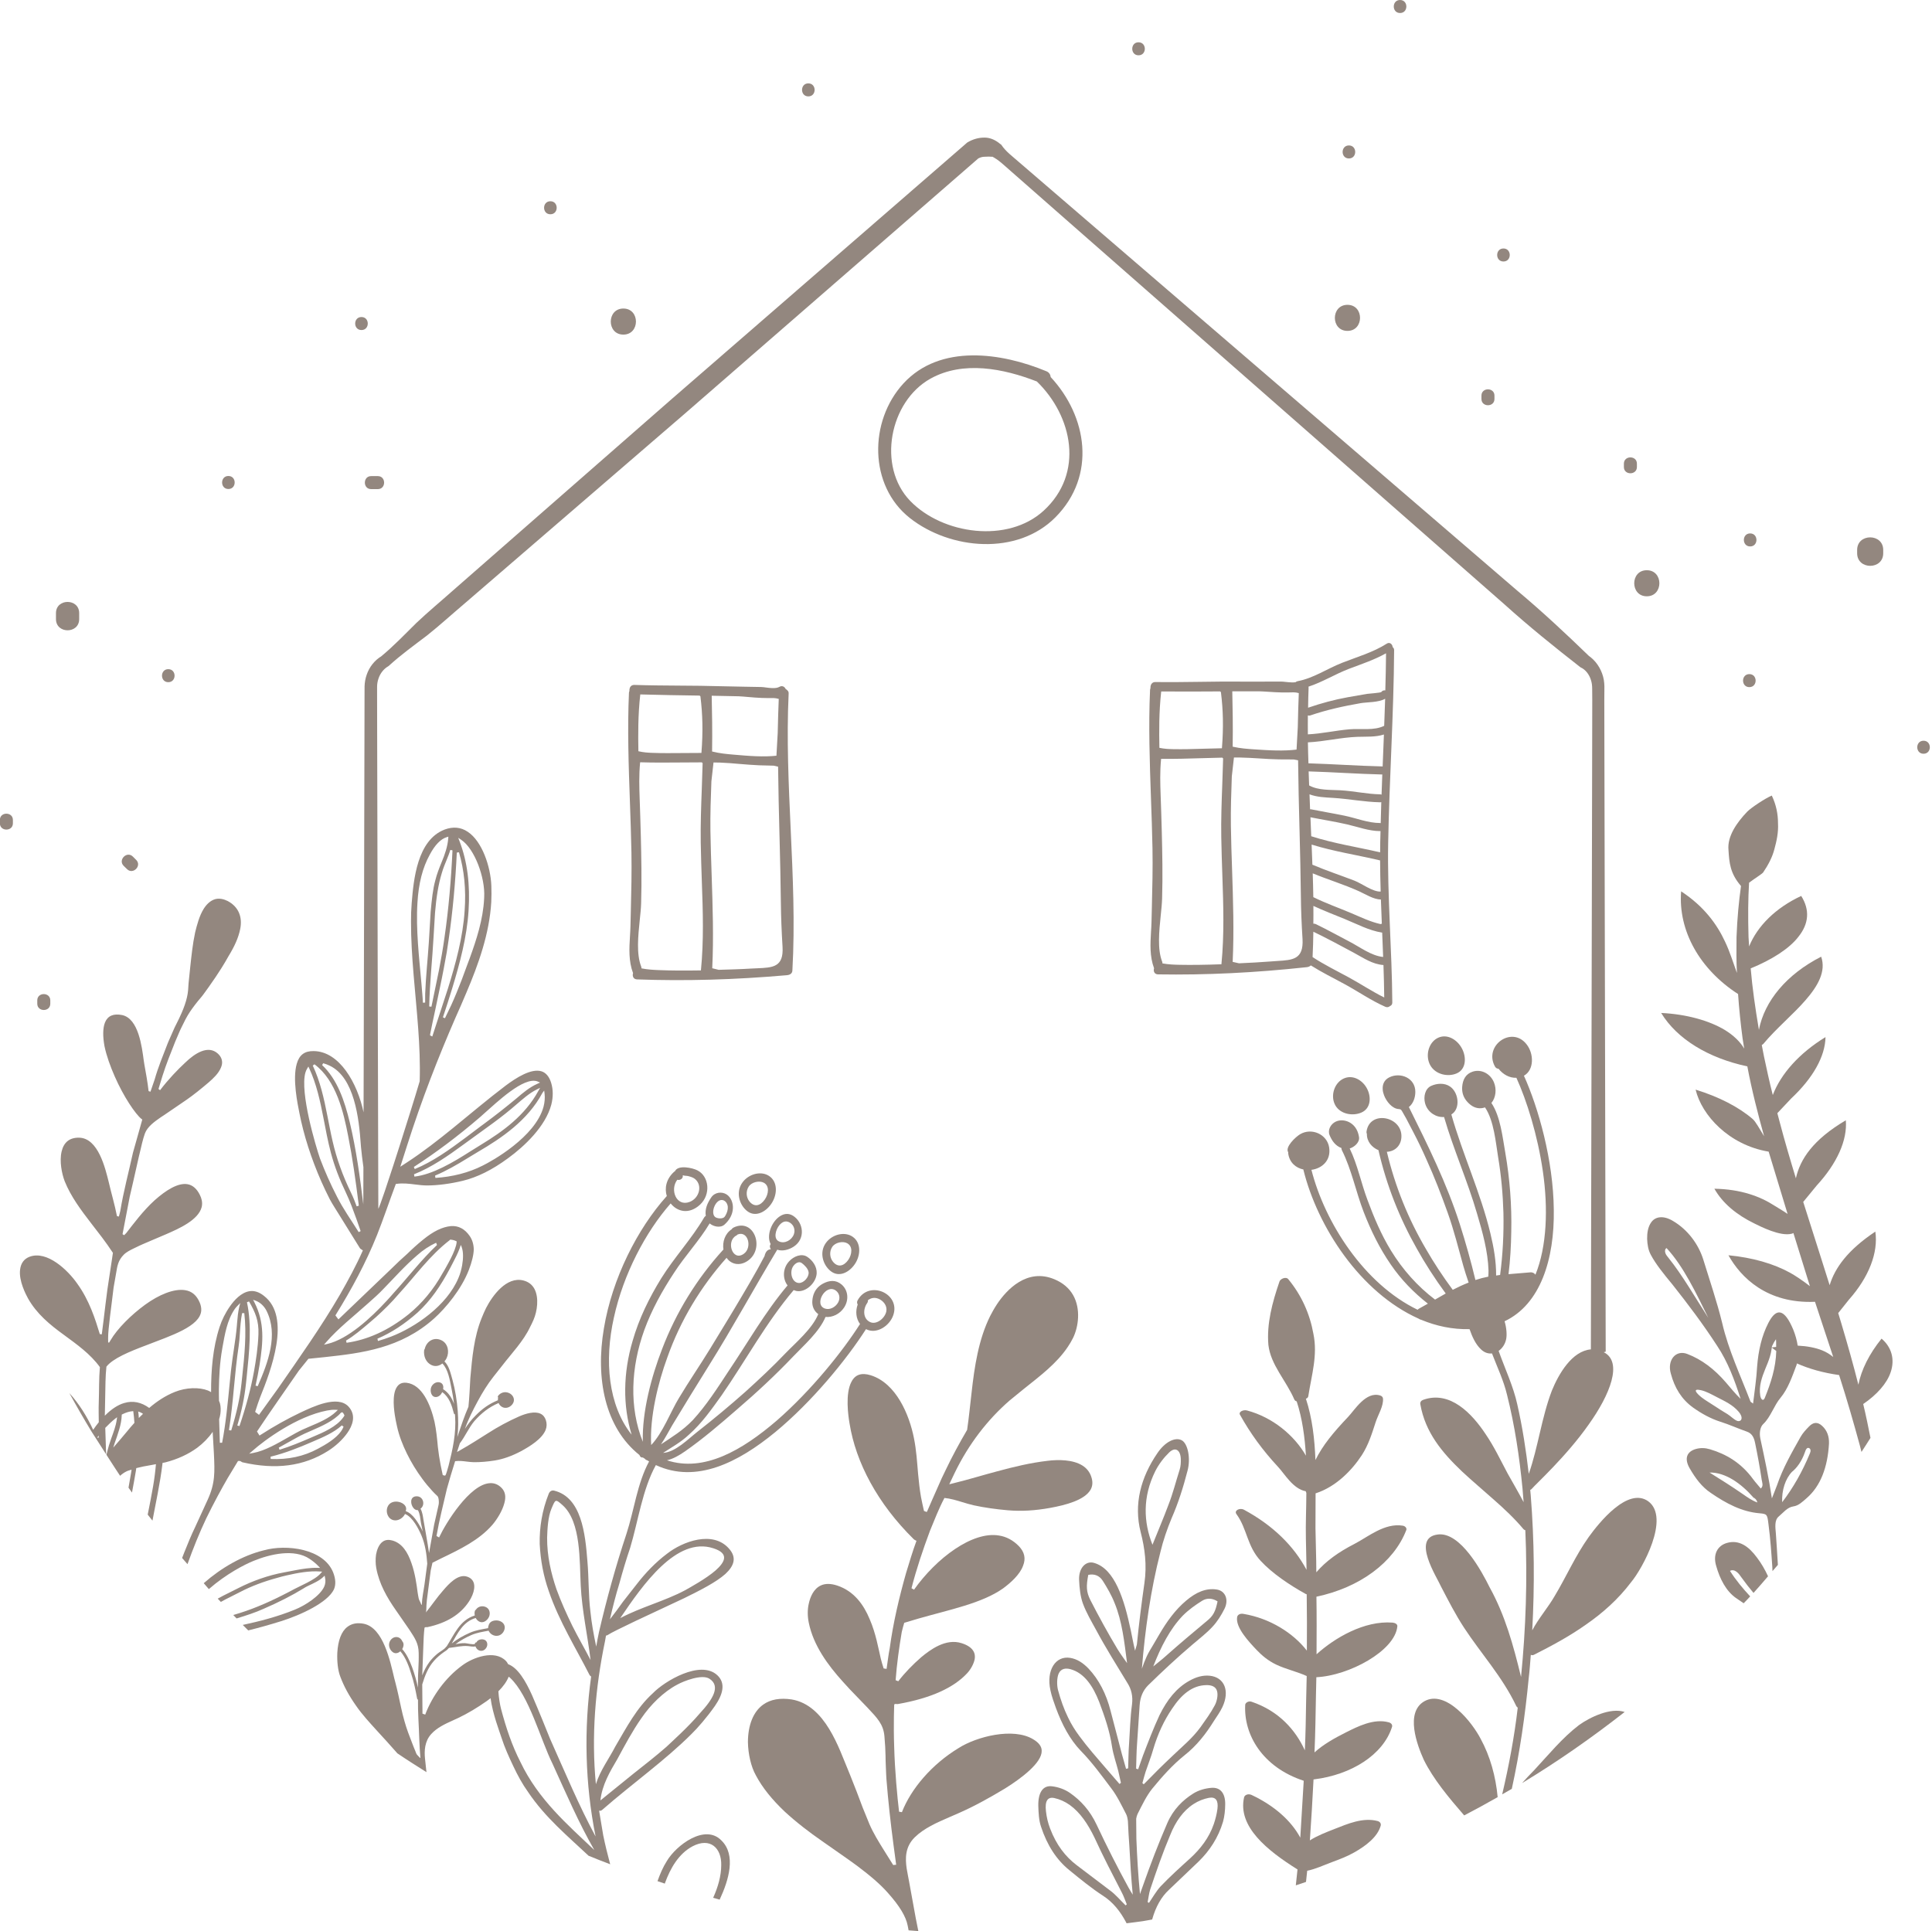 <?xml version="1.0" encoding="UTF-8"?><svg xmlns="http://www.w3.org/2000/svg" xmlns:xlink="http://www.w3.org/1999/xlink" height="500.0" preserveAspectRatio="xMidYMid meet" version="1.0" viewBox="0.2 0.0 500.2 500.0" width="500.2" zoomAndPan="magnify"><g fill="#93877f" id="change1_1"><path d="M68.45,401.44c-5.43,1.34-10.91,4.47-15.5,8.5c0.45,0.5,0.87,1.03,1.32,1.53c4.53-3.95,9.27-6.38,11.61-7.32 c4.31-1.76,10.52-3.18,14.47-0.51c0.92,0.61,1.69,1.25,2.34,1.94l0.38,0.4l-0.55-0.02c-2.04-0.05-4.01,0.27-5.93,0.64 c-0.94,0.18-1.87,0.35-2.78,0.53c-4.28,0.78-8.37,2.29-11.84,4.05c-1.29,0.64-2.63,1.32-3.99,2c-0.47,0.25-0.94,0.51-1.41,0.76 c0.27,0.29,0.54,0.57,0.81,0.85c0.37-0.2,0.73-0.41,1.1-0.6c1.36-0.69,2.69-1.36,3.95-2c2.84-1.48,6.08-2.69,9.47-3.61 c0.82-0.23,1.69-0.49,2.62-0.68c2.8-0.64,5.79-1.19,8.52-0.99l0.57,0.04l-0.32,0.37c-1.51,1.83-5.46,3.3-7.86,4.66l-0.64,0.33 c-4.34,2.27-8.4,4.06-12.42,5.33l-1.77,0.54c0.28,0.29,0.56,0.6,0.85,0.89c2.42-0.74,4.83-1.51,7.03-2.51 c3.8-1.64,7.29-3.42,10.23-5.22c0.4-0.24,0.83-0.53,1.28-0.72c1.38-0.65,2.91-1.33,3.88-2.27l0.38-0.36 c0.02,0.19,0.07,0.36,0.11,0.55c0.18,0.81,0.1,1.59-0.24,2.34c-1.12,2.37-4.87,4.83-7.63,5.93c-4.39,1.8-9.08,3-13.44,3.94 c0.47,0.48,0.95,0.95,1.42,1.42c2.76-0.69,5.54-1.46,8.44-2.37c5.28-1.65,12.11-4.86,13.74-8.24c0.54-1.25,0.46-2.7-0.18-4.37 C84.05,401,74.35,399.77,68.45,401.44z"/><path d="M221.74,326.97c1.31-2.21,1.35-5.23-0.75-6.71c-1.98-1.4-4.99-0.73-6.67,1.2c-0.23,0.27-0.44,0.56-0.61,0.87 c-1.38,2.46-0.24,5.56,1.77,6.96C217.71,330.84,220.39,329.24,221.74,326.97z M215.65,322.89c0.76-1.19,2.76-1.59,3.88-0.98 c1.55,0.84,1.23,2.95,0.31,4.29c-1.16,1.68-2.73,2.05-3.99,0.49C215.03,325.67,214.87,324.11,215.65,322.89z"/><path d="M192.72,305.8c-0.23,0.27-0.44,0.57-0.62,0.88c-1.39,2.48-0.3,5.61,1.71,7.03c2.22,1.56,4.96-0.09,6.32-2.38 c1.33-2.24,1.39-5.28-0.72-6.77C197.43,303.16,194.42,303.85,192.72,305.8z M198.23,310.56c-1.17,1.71-2.75,2.09-4.01,0.52 c-0.82-1.03-0.97-2.6-0.18-3.83c0.77-1.2,2.78-1.61,3.9-1.01C199.5,307.08,199.16,309.21,198.23,310.56z"/><path d="M172.87,402.33c-2.95,2.22-5.56,4.95-7.84,7.9l-3.52,4.49c-1.09,1.53-2.21,3.07-3.4,4.57 c0.72-3.12,1.5-6.23,2.45-9.29c0.84-3.09,1.75-6.15,2.78-9.18c2.07-6.85,3.16-15.11,6.66-21.46c10.44,4.84,21.29-0.63,30.91-8.53 c9.65-7.97,18.53-18.9,23.5-26.67c2.69,1.41,6.11-0.8,7.07-3.64c1.91-5.61-6.31-9.18-9.24-3.82c-0.22,0.4-0.16,0.78,0.02,1.08 c-0.63,1.74-0.44,3.67,0.61,5.06l-0.05,0.05c-4.42,6.96-12.57,17.15-21.5,24.93c-8.98,7.72-18.86,13.46-28.44,10.3 c1.61-0.37,3.15-1.27,4.65-2.3c4.64-3.23,9.16-7.11,13.4-10.8c5.12-4.39,10.04-8.96,14.7-13.86c2.67-2.8,6.7-6.31,8.3-10.16 c1.8,0.18,3.71-0.78,4.78-2.39c1.35-2.01,1.09-4.58-0.66-6.04c-1.47-1.22-3.15-1.08-4.83-0.17c-0.34,0.19-0.65,0.4-0.93,0.64 c-1.09,0.93-1.67,2.23-1.78,3.79c-0.1,1.42,0.46,2.66,1.54,3.44c-1.53,3.77-5.83,7.39-8.47,10.12c-3.29,3.46-6.8,6.73-10.33,9.93 c-4.09,3.63-8.24,7.09-12.57,10.48c-2.27,1.77-5.64,5.24-8.8,5.4c2.27-1.49,4.56-2.72,6.66-4.69c3.37-2.99,5.85-6.53,8.46-10.17 c6.24-9.01,11.54-18.87,18.68-27.28l0.01-0.02c0.24,0.1,0.48,0.2,0.76,0.25c2.38,0.4,5.06-2.1,5.19-4.58 c0.09-1.79-1.09-3.38-2.44-4.27c-1.46-0.97-3.49-0.16-4.71,1.17l-0.27,0.32c-1.42,1.81-1.35,4.32-0.12,5.91 c-5.84,6.91-10.36,14.91-15.4,22.38c-2.81,4.28-5.66,8.72-9.13,12.49c-2.65,2.76-5.38,4.36-8.24,6.28c1.1-1.63,2.05-3.45,2.9-4.92 c3.13-5.16,6.3-10.36,9.49-15.45c6.2-9.9,11.7-20.04,17.71-30.03c1.34,0.46,2.99,0.05,4.3-0.82c3.1-2.06,2.48-6.29-0.23-7.98 c-1.26-0.79-2.58-0.5-3.68,0.35c-2,1.53-3.21,4.92-2.09,7c-0.32,0.42-0.24,0.97,0.06,1.33c-0.83,0.04-1.39,0.61-1.65,1.77 l-1.7,3.16c-1.34,2.44-2.77,4.84-4.18,7.24c-2.66,4.53-5.42,8.99-8.15,13.49c-2.65,4.34-5.52,8.5-8.14,12.88 c-2.1,3.43-4.18,9.04-7.18,12.16c-0.41-7.2,1.78-16.14,4.18-22.68c3.4-9.61,8.67-18.33,15.34-25.8c1.18,1.71,3.36,2.17,5.37,0.85 c4.72-3.06,1.81-11.36-3.61-8.66c-0.21,0.11-0.35,0.26-0.44,0.42c-1.76,1.14-2.43,3.31-2.13,5.27l-0.1,0.07 c-6.76,7.43-12.16,16.14-15.8,25.72c-2.71,7.01-5.2,16.15-4.97,23.97c-3.56-8.88-3.13-19.23,0.4-28.99 c1.92-5.25,4.62-10.11,7.65-14.72c2.88-4.48,6.56-8.33,9.25-12.84c0.95,0.82,2.77,1.28,3.86,0.29c1.23-1.11,2.09-2.54,2.16-4.21 c0.06-1.43-0.52-2.85-1.63-3.58c-1.22-0.79-3.04-0.6-3.97,0.76c-1.01,1.47-1.7,3.04-1.42,4.79c-0.15,0.09-0.3,0.21-0.42,0.41 c-3.17,5.46-7.72,10.3-11.14,15.8c-3.11,5.06-5.74,10.4-7.39,16.18c-2.45,8.29-2.57,16.71-0.25,24.27 c-6.06-7.61-7.11-19.12-4.59-30.34c2.46-11.26,8.22-22.18,14.7-29.54c1.68,2.14,4.76,2.95,7.61,0.31c2.81-2.61,2.39-7.31-0.7-8.88 c-1.19-0.62-5.01-1.51-5.8,0.23c-0.07,0.04-0.14,0.07-0.21,0.13c-2.11,1.9-2.52,4.32-1.9,6.32l-0.09,0.07 c-7.46,8.32-14.05,21.18-16.2,34.17c-2.21,12.97,0.26,25.66,9.2,32.79l0.09,0.2c0.19,0.39,0.49,0.49,0.79,0.44l0.54,0.35 c0.14,0.19,0.34,0.32,0.56,0.37l0.52,0.3c-3.11,5.79-3.85,12.61-5.87,18.78c-2.76,8.33-5.1,16.8-7.1,25.4 c-0.29,1.25-0.48,2.51-0.72,3.77c-0.65-3.03-1.2-6.08-1.5-9.04c-0.54-4.34-0.39-8.68-0.78-13.08c-0.55-7.04-1.5-16.55-8.64-18.27 c-0.56-0.13-1.1,0.14-1.37,0.8c-1.76,4.41-2.42,8.8-2.34,13.01c0.22,4.29,0.97,8.31,2.36,12.25c2.68,7.85,7.11,14.89,10.52,21.64 c0.12,0.22,0.27,0.35,0.44,0.44c-1.91,13.67-1.58,27.8,1.15,41.42c-4.34-8.04-7.85-16.48-11.82-25.37 c-0.93-2.35-2.83-7.03-4.65-11.25c-1.66-3.7-3.69-7.1-6.17-7.99c-0.17-0.3-0.33-0.6-0.6-0.87c-2.89-2.94-8.49-0.93-11.36,1.24 c-4.3,3.16-7.68,7.9-9.45,12.52l-0.05,0.16l-0.71-0.24l-0.01-0.11c-0.02-1.81-0.04-4.54-0.06-7.47c0.66-2.18,1.48-4.34,3.04-6.1 c0.74-0.84,1.59-1.57,2.5-2.22c0.44-0.32,0.93-0.56,1.24-1c0.06-0.02,0.11-0.06,0.15-0.12l0.03-0.04c0.04,0.01,0.07,0.01,0.12,0.01 c1.64-0.16,3.13-0.6,4.8-0.45c0.54,0.05,1.32,0.22,1.9,0.08c0.18,0.52,0.58,0.99,1.2,1.12c0.95,0.2,1.68-0.6,1.83-1.33 c0.14-0.73-0.2-1.5-1.12-1.61c-0.68-0.09-1.43,0.22-1.65,0.78c-0.18-0.01-0.37,0.09-0.38,0.3l0,0.07l-0.04,0.02 c-0.44,0.27-2.04-0.17-2.57-0.19c-0.83-0.03-1.63,0.11-2.44,0.26c1.22-0.92,2.6-1.7,4.06-2.34c1.49-0.65,2.95-0.85,4.51-1.15 c0.3,0.69,1,1.25,1.86,1.33c1.35,0.13,2.26-1.04,2.32-2.08c0.07-1.2-1.13-2.03-2.48-1.9c-1.01,0.1-1.53,0.62-1.7,1.3l-0.01,0.03 l-0.01,0.04c-0.08,0.2-0.12,0.41-0.11,0.62c-1.64,0.32-3.12,0.5-4.7,1.19c-1.69,0.74-3.32,1.65-4.71,2.78 c1.51-2.63,2.95-5.66,6.2-6.6c0.19,0.35,0.45,0.66,0.79,0.86c1.15,0.7,2.27-0.28,2.66-1.17c0.43-1,0.14-2.33-1.22-2.66 c-0.91-0.22-1.79,0.17-2.19,0.85c-0.09,0.03-0.17,0.08-0.21,0.19c-0.15,0.37-0.16,0.81-0.07,1.24l-0.04,0.06 c-3.87,1.19-5.32,4.99-7.25,8.01c-0.06,0.02-0.11,0.06-0.15,0.12c-0.49,0.7-1.6,1.2-2.26,1.77c-0.76,0.65-1.46,1.34-2.05,2.14 c-0.78,1.06-1.37,2.23-1.85,3.44c0.12-3.06,0.23-6.12,0.32-8.43c0.06-2.31,0.26-3.83,0.26-3.83l0.01-0.09l0.29-0.13l0.18,0 l0.06,0.01c0.06,0.01,0.14,0.01,0.22-0.01c5.07-1.09,8.62-3.34,10.79-6.69c0.67-1,1.16-2.19,1.3-3.21 c0.16-1.13-0.03-2.59-1.83-3.18c-2.36-0.79-4.81,1.98-6.14,3.52c-1.66,1.87-3,3.91-4.56,5.81c0.22-0.25,0.14-1.56,0.19-1.95 l0.11-1.32l0.43-3.33l0.56-4.31l0.45-2.01c0.7-0.35,1.41-0.71,2.23-1.12c4.99-2.4,9.83-4.73,13.29-8.7c1.19-1.4,2.58-3.6,3.1-5.62 c0.46-1.63,0.24-2.92-0.66-3.88c-0.86-0.91-1.88-1.35-3.02-1.29c-5.29,0.19-11.59,10.55-13.14,13.9l-0.08,0.16l-0.67-0.38 l0.02-0.11c0.7-4.06,1.74-8.05,2.67-12.1c0.62-2.21,1.3-4.57,2.1-7.06l0.03-0.1l0.1-0.01c0.97-0.12,1.94-0.01,2.89,0.11 c0.61,0.07,1.23,0.15,1.83,0.16c1.62,0.02,3.56-0.14,5.43-0.44c2.18-0.35,4.39-1.14,6.76-2.38c2.39-1.3,5.49-3.2,6.43-5.55 c0.32-0.83,0.33-1.68,0.05-2.53c-0.27-0.8-0.74-1.36-1.4-1.66c-1.52-0.71-3.82-0.03-5.5,0.7c-2.75,1.21-5.59,2.74-8.14,4.39 c-2.21,1.39-4.51,2.88-6.92,4.24l-1.04,0.59l0.73-2.24c1.4-1.84,2.27-3.95,3.74-5.74c1.84-2.08,3.76-3.62,6.3-4.7 c0.19,0.46,0.53,0.86,1.05,1.09c1.21,0.54,2.5-0.34,2.84-1.38c0.28-0.91-0.24-1.86-1.17-2.29c-1.09-0.5-2.26-0.12-2.87,0.75 c-0.1,0.14-0.07,0.3,0.02,0.41c-0.05,0.23-0.07,0.47-0.05,0.71l-0.06,0.01c-2.28,0.95-4.01,2.18-5.75,3.97 c-1.04,1.03-1.95,2.19-2.73,3.41c0.89-2.54,2.1-4.9,3.32-7.16c1.22-2.26,2.53-4.39,4.05-6.32c0.71-0.9,1.45-1.83,2.27-2.87 c2.49-3.24,5.47-6.31,7.21-9.97c0.32-0.64,0.65-1.26,0.91-1.9c0.97-2.25,1.45-5.7,0.25-7.99c-0.6-1.13-1.57-1.88-2.9-2.21 c-4.36-1.09-8,3.96-9.62,7.11c-0.41,0.84-0.8,1.71-1.14,2.58c-2.03,4.96-2.49,10.44-2.95,15.6c-0.14,2.41-0.23,4.89-0.49,7.41 c-1.03,2.35-1.91,4.97-2.87,7.85c0.28-2.2,0.26-4.47,0.1-6.71c-0.2-2.68-0.64-5.49-1.38-8.17c-0.48-1.65-0.83-3.48-2.06-4.71 c0.21-0.25,0.41-0.53,0.55-0.83c0.76-1.57,0.41-3.75-1.25-4.6c-1.97-1.02-3.97,0.18-4.42,2.26c-0.07,0.05-0.13,0.14-0.14,0.26 c-0.19,1.56,0.47,3.23,1.95,3.88c1,0.45,1.99,0.18,2.77-0.43c1.49,1.46,1.94,4.37,2.33,6.3c0.28,1.38,0.53,2.78,0.7,4.17 c-0.57-1.51-1.4-2.93-2.84-3.82c0.17-0.77-0.05-1.59-0.96-1.78c-0.9-0.18-1.77,0.43-2.11,1.24c-0.4,0.97-0.02,2.7,1.31,2.57 c0.69-0.07,1.24-0.61,1.53-1.26c1.81,1.26,2.5,3.47,3.01,5.47c0.04,0.16,0.16,0.24,0.28,0.27l0.04,0.42 c0.33,4.43-0.63,8.69-1.68,12.87c-0.7,2.48-0.75,2.52-0.96,2.59l-0.55-0.14l-0.02-0.1c-0.09-0.42-0.18-0.85-0.3-1.41l-0.25-1.21 c-0.28-1.46-0.52-3.01-0.69-4.53c-0.2-2.16-0.41-4.41-0.88-6.6c-1.01-4.32-3.18-9.62-7.27-10.06c-1.41-0.14-2.32,0.47-2.87,1.9 c-0.9,2.49-0.13,6.55,0.11,7.84c0.11,0.51,0.22,1.03,0.33,1.56c0.53,2.42,1.45,4.78,2.54,7c1.15,2.35,2.51,4.56,4.03,6.61 c0.78,1.07,1.64,2.1,2.56,3.1c0.41,0.45,0.84,0.88,1.29,1.29c0.39,0.36,0.4,1.18,0.41,1.66c0,0.45-0.11,0.86-0.21,1.3l-1,4.43 l-1.33,7.39c-0.4-2.86-0.97-5.72-1.45-8.61c-0.15-0.98-0.27-1.98-0.76-2.86c1.32-0.94,0.75-3.32-1.12-3.21 c-1.71,0.11-1.51,2.14-0.65,3.1c0.3,0.34,0.71,0.53,1.1,0.48c0.56,1,0.6,2.19,0.78,3.29c0.16,0.75,0.32,1.52,0.47,2.24 c-0.1-0.21-0.18-0.4-0.29-0.61c-0.9-1.63-2.2-3.97-4.11-4.66l0.01-0.07c0.84-2.16-3.72-3.61-4.74-0.99c-0.52,1.3,0.1,3.06,1.55,3.4 c1.18,0.28,2.46-0.52,2.99-1.6c1.97,0.75,3.54,3.89,4.26,5.58c0.99,2.36,1.32,4.82,1.5,7.29l-0.7,5.24l0,0.03 c-0.24,1.75-0.65,3.49-0.7,5.26c0,0.04-0.01,0.09-0.05,0.11c-0.06,0.03-0.12-0.06-0.13-0.12c-0.15-0.55-0.53-0.99-0.64-1.54 c-0.1-0.52-0.21-1.05-0.28-1.58c-0.25-1.92-0.64-4.9-1.61-7.6c-0.93-2.69-2.34-5.09-4.94-5.81c-0.92-0.26-1.72-0.18-2.37,0.23 c-1.12,0.71-1.63,2.26-1.84,3.42c-0.16,1.13-0.14,2.39,0.05,3.45c0.74,4.11,2.8,7.7,5.07,10.94l1.11,1.6 c0.82,1.18,1.63,2.36,2.42,3.5c1.4,2.16,2.35,3.48,2.39,5.97c0.04,1.47-0.02,2.92-0.08,4.03c-0.09,1.25-0.1,2.51-0.11,3.77l0,0.98 l0,0.2c-0.38-1.79-0.9-3.58-1.52-5.3c-0.57-1.5-1.36-3.35-2.56-4.67c0.41-0.67,0.52-1.49,0.02-2.03c-0.26-0.62-0.84-1.12-1.62-1.09 c-0.85,0.04-1.53,0.71-1.74,1.5c-0.2,0.77,0.08,1.61,0.63,2.18c0.74,0.78,1.61,0.57,2.23,0.01c1.41,1.58,2.29,4.08,2.8,5.81 c0.72,2.13,1.15,4.3,1.55,6.47c0.03,0.14,0.11,0.21,0.22,0.24c-0.05,3.38,0.23,6.75,0.33,10.15c0.05,1.63,0.16,3.25,0.29,4.87 c0,0.03,0,0.07-0.03,0.08c-0.03,0.02-0.07-0.01-0.09-0.04c-0.25-0.26-0.52-0.56-0.76-0.81c-0.2-0.24-0.29-0.6-0.41-0.89 c-0.31-0.7-0.56-1.4-0.84-2.1c-0.71-1.82-1.45-3.72-1.99-5.69c-0.31-1.15-0.64-2.32-0.87-3.49c-0.46-2.17-0.93-4.42-1.52-6.65 l-0.25-0.95c-1.07-4.49-2.84-13.06-7.86-14.12c-1.71-0.34-3.15-0.08-4.28,0.8c-1.58,1.19-2.43,3.59-2.61,6.71 c-0.09,2.19,0.12,4.54,0.81,6.27c0.9,2.39,2.2,4.81,4,7.37c1.58,2.32,3.6,4.48,5.49,6.57c1.7,1.85,3.41,3.72,5.07,5.62 c0.06,0.07,0.1,0.13,0.16,0.19c2.48,1.69,5.02,3.29,7.56,4.89c-0.02-0.25-0.07-0.5-0.09-0.75c-0.04-0.35-0.14-1.26-0.14-1.32 l-0.15-1.41c-0.22-2.09-0.08-4.51,1.57-6.35c1.5-1.68,3.61-2.65,5.65-3.57l0.19-0.09l1.25-0.57c2.45-1.18,4.84-2.61,7.31-4.34 c0.33-0.23,0.67-0.48,1-0.75c0.58,4.19,2.29,8.53,2.82,10.2c0.8,2.53,1.94,5.01,3.06,7.38c1.12,2.38,2.35,4.65,3.83,6.71 c4.45,6.63,10.3,11.45,15.67,16.51c1.85,0.76,3.72,1.49,5.59,2.2c-0.67-2.48-1.28-4.97-1.8-7.49l-1.07-6.39 c0.26,0.07,0.54,0.03,0.81-0.21c7.8-6.81,16.3-12.83,23.1-19.63c1.49-1.43,4.06-4.38,6.09-7.29c2.01-2.93,2.87-5.83,0.61-7.94 c-4.36-4.07-13.73,1.57-16.71,4.68c-4.19,3.81-6.73,8.72-9.7,13.77c-1.57,3.07-3.95,6.24-5.03,9.77 c-1.2-12.42-0.16-24.95,2.36-37.03l0.26-1.46c0.17-0.01,0.34-0.06,0.52-0.19c0.6-0.43,3.41-1.82,7.11-3.58 c3.68-1.73,8.29-3.89,12.63-5.92c4.23-2.08,8.26-4.14,10.62-6.24c2.28-2.1,3.07-4.28,0.91-6.64 C184.72,396.26,176.97,399.11,172.87,402.33z M224.71,337.42c0.18-0.26,0.22-0.51,0.18-0.73c0.77-0.62,1.72-0.82,2.75-0.4 c1.22,0.5,2.29,1.75,2.04,3.21c-0.3,1.75-2.47,3.59-4.16,2.85C223.62,341.52,223.57,339.02,224.71,337.42z M216.57,334.15 c0.98,0.7,1.24,1.99,0.62,3.11c-0.66,1.18-2.11,1.99-3.37,1.58C210.79,337.86,213.94,332.29,216.57,334.15z M205.58,327.84 c0.54-0.77,1.48-1.34,2.22-0.78c0.68,0.51,1.64,1.44,1.75,2.37c0.14,1.25-1.26,2.81-2.49,2.78 C205.16,332.15,204.55,329.29,205.58,327.84z M201.98,317.24c0.39-0.46,0.89-0.87,1.46-0.95c0.48-0.07,0.95,0.08,1.34,0.34 c0.46,0.31,0.83,0.77,1,1.33c0.17,0.57,0.14,1.14-0.05,1.65c-0.54,1.49-2.35,2.52-3.84,1.84 C200.36,320.76,201.02,318.39,201.98,317.24z M190.81,319.94c0.15-0.08,0.27-0.18,0.36-0.29c2.73-1.08,3.86,3.42,1.59,5.01 C189.81,326.74,188.11,321.38,190.81,319.94z M187.41,310.77c0.7,0.21,1.15,0.94,1.22,1.71c0.06,0.77-0.21,1.57-0.61,2.26 c-0.12,0.2-0.25,0.4-0.44,0.52c-0.58,0.38-1.83,0.24-2.28-0.18C184.06,313.94,185.57,310.22,187.41,310.77z M175.55,305.48 c0.68,0.21,1.57-0.28,1.42-1.14l0.1-0.01c0.33,0.15,0.9,0.1,1.26,0.19c0.62,0.16,1.32,0.35,1.81,0.76 c2.03,1.68,1.09,5.02-1.43,5.95C175.32,312.5,173.56,308.09,175.55,305.48z M148.36,420.94c-1.46-3.01-2.88-6.12-4.09-9.44 c-1.41-4.14-2.46-8.66-2.42-13.39c0.07-2.23,0.23-5.42,1.15-7.53c1.02-2.37,0.96-2.53,2.89-0.81c4.79,4.33,4.33,14.49,4.67,20.87 c0.31,6.38,1.79,12.96,2.54,19.2C151.59,426.91,149.87,423.96,148.36,420.94z M134.95,456.26c-2.2-4.29-3.74-8.9-5.03-13.78 c-0.27-1.03-0.58-2.82-0.69-4.54c1.19-1.19,2.17-2.5,2.67-3.79c0.11,0.09,0.21,0.15,0.33,0.26c4.95,4.56,7.93,16.08,11.03,22.3 c3.53,7.74,6.77,15.29,10.82,22.34C147.17,472.47,139.62,466.04,134.95,456.26z M160.02,455.51c1.96-3.63,3.94-7.34,6.24-10.62 c2.34-3.43,5.68-6.8,9.31-8.7c1.67-0.92,6.35-2.76,8.29-1.52c2.99,1.9,0.93,5.31-2.46,8.96c-3.03,3.58-7.46,7.53-8.68,8.7 c-2.65,2.32-5.55,4.59-8.44,6.87c-2.87,2.32-5.75,4.66-8.63,6.99C156.07,462.22,158.1,458.74,160.02,455.51z M185.44,406.66 c-2.52,2.17-6.55,4.36-7.91,5.13c-5.28,2.81-11.35,4.33-16.75,7.2c5.86-8.67,14.6-21.17,24.07-18.1 C189.12,402.24,187.9,404.48,185.44,406.66z"/><path d="M172.84,481.9c-1.02,1.6-1.76,3.37-2.41,5.19c0.63,0.21,1.25,0.44,1.89,0.64c0.01-0.03,0.02-0.07,0.03-0.1 c1.39-3.85,3.54-7.63,7.15-9.56c4.58-2.4,7.53,0.45,7.43,4.88c-0.01,2.81-0.83,5.65-2.09,8.45c0.56,0.15,1.11,0.33,1.68,0.48 c2.38-5.09,4.29-11.57,0.47-15.31C182.73,472.14,175.24,477.82,172.84,481.9z"/><path d="M377.31,277.95c2.5-1.05,2.61-4.21,1.37-6.5c-1.2-2.24-3.75-3.81-6.1-2.76c-2.22,0.99-3.22,3.86-2.47,6.23 c0.1,0.33,0.24,0.65,0.41,0.95C371.87,278.23,375.04,278.91,377.31,277.95z"/><path d="M348.1,279.26c-2.21,1-3.25,3.8-2.56,6.06c0.1,0.31,0.23,0.62,0.39,0.91c1.31,2.26,4.45,2.82,6.71,1.86 c2.51-1.07,2.64-4.09,1.45-6.28C352.94,279.67,350.45,278.2,348.1,279.26z"/><path d="M426.93,388.73c-5.31-3.79-12.79,5.63-15.39,9.23c-3.46,4.86-5.77,10.2-8.77,15.2 c-1.73,3.04-4.24,5.88-5.87,8.99c0.64-11.61,0.54-23.28-0.39-34.96l-0.13-1.4c0.16-0.06,0.31-0.15,0.44-0.32 c0.89-1.1,8.9-8.34,14.7-16.62c5.53-7.74,8.9-16.19,3.9-18.72c0.17-0.05,0.34-0.08,0.5-0.14l-0.19-89.45l-0.1-45.28l-0.05-22.64 l-0.02-11.32l0.02-2.83c0.03-0.95-0.03-2.2-0.33-3.25c-0.58-2.17-1.92-4.24-3.96-5.58l0.28,0.2c-6.05-5.85-12.19-11.59-18.64-16.98 l-19.11-16.44l-38.23-32.88l-38.23-32.88l-19.11-16.44l-14.33-12.33c-1.57-1.4-3.3-2.61-4.5-4.43l-0.31-0.22 c-1.06-0.9-2.49-1.63-4.01-1.61c-1.51-0.02-3.01,0.42-4.28,1.16l-0.21,0.12l-0.18,0.16l-76.15,66.1l-37.94,33.21l-18.97,16.61 c-3.14,2.8-6.38,5.47-9.43,8.37c-2.99,2.96-5.91,6.01-9.15,8.68l0.24-0.17c-1.88,1.1-3.23,2.89-3.89,4.84 c-0.35,0.98-0.52,2.01-0.55,3.03l-0.01,2.64l-0.02,10.42l-0.05,20.84l-0.09,41.67l-0.09,34.71c-1.59-7.52-6.21-15.8-12.93-15.86 c-2.34-0.04-3.72,1-4.37,3.3c-1.15,3.96,0.24,10.46,0.67,12.65c1.14,5.86,3.08,11.89,5.73,17.9c0.67,1.5,1.38,3,2.14,4.49 c0.77,1.44,1.61,2.67,2.46,4.07c1.71,2.75,3.48,5.6,5.32,8.57c0.07,0.12,0.15,0.21,0.26,0.27l0.54,0.36 c-1.73,3.92-3.8,7.72-5.95,11.48c-4.83,8.32-10.47,16.25-16.04,24.3l-4.9,6.8l-1-0.76l0.06-0.21c0.44-1.38,0.87-2.65,1.24-3.61 c2.74-6.81,8.13-20.73,0.99-26.22c-1.24-1-2.5-1.41-3.74-1.22c-2.17,0.33-3.98,2.33-5.1,3.96c-1.13,1.6-2.09,3.53-2.66,5.31 c-1.77,5.42-2.21,11.23-2.2,16.87c-0.26-0.15-0.51-0.3-0.81-0.42c-2.28-0.9-5.64-0.81-8.56,0.36c-2.5,1-4.68,2.46-6.65,4.15 c-2.04-1.48-4.21-1.96-6.49-1.27c-1.62,0.47-3.32,1.58-5,3.28l0.17-8.77c0.02-1.31,0.11-2.62,0.24-3.93 c1.69-2.14,5.89-3.87,10.34-5.55c6.39-2.48,13.93-4.87,14.21-8.97c0.04-0.64-0.08-1.33-0.38-2.05c-0.8-1.87-2-2.97-3.83-3.24 c-2.86-0.44-6.74,1.17-10.32,3.77c-3.56,2.59-7.18,6.16-8.98,9.25l-0.35,0.57l-0.24-0.06l-0.01-1.12 c-0.03-2.33,0.92-8.72,1.42-13.09c0.31-1.81,0.56-3.23,0.66-3.77c0.29-1.81,0.52-3.26,1.96-4.72c0.7-0.71,1.72-1.21,2.61-1.64 l0.5-0.24c1.19-0.6,2.49-1.14,3.8-1.7c1.36-0.58,2.72-1.16,4.06-1.73c3.25-1.42,8.36-3.64,9.22-7.05c0.13-0.56,0.14-1.16,0.01-1.76 c-0.09-0.45-0.26-0.93-0.51-1.42c-0.79-1.57-1.85-2.49-3.17-2.72c-2.43-0.42-5.54,1.5-8.54,4.18c-2.95,2.68-5.53,6.16-7.3,8.44 l-0.57,0.58l-0.42-0.26l1.87-9.74l0.83-3.58l1.5-6.64c0.18-0.75,0.36-1.52,0.55-2.3c0.21-0.89,0.41-1.79,0.67-2.66l0.37-1.15 c0.65-1.78,2.51-3.09,4.14-4.22l0.93-0.61c1.85-1.26,3.83-2.62,5.74-3.92c1.7-1.17,3.71-2.79,5.72-4.5 c1.21-1.06,2.54-2.3,3.16-3.81l0.17-0.47c0.35-1.16,0-2.28-0.97-3.16c-2.53-2.3-5.95-0.07-8.41,2.3c-1.96,1.81-4.37,4.32-6.55,7.17 l-0.41-0.31l1.03-3.37c0.93-2.96,2.13-5.94,3.3-8.88l1.01-2.36c0.21-0.49,0.43-0.98,0.67-1.45c0.63-1.3,1.28-2.64,2.11-3.88 c0.88-1.31,1.86-2.58,2.9-3.78c0.64-0.75,1.14-1.54,1.74-2.34l0.19-0.26c1.35-1.9,2.41-3.47,3.34-4.96 c0.63-1.01,1.27-2.06,1.86-3.14c1.58-2.58,2.54-4.75,2.99-6.92c0.68-3.24-0.46-5.88-3.25-7.34c-0.9-0.45-2.25-0.87-3.54-0.36 c-1.01,0.4-1.9,1.21-2.65,2.4c-1.14,1.83-1.74,4.21-2.21,6.09c-0.65,3.03-0.97,6.2-1.3,9.27l-0.4,3.89 c-0.07,1.24-0.12,2.41-0.41,3.63c-0.3,1.3-0.77,2.66-1.43,4.16l-0.63,1.38c-0.45,0.99-1.01,1.94-1.43,2.95l-1.3,2.96l-0.22,0.53 c-1.19,3.09-2.46,6.13-3.36,9.32l-1.09,3.17l-0.48-0.16c-0.27-2.37-0.71-4.78-1.1-6.92l-0.16-1.04 c-0.47-3.42-1.32-10.82-5.59-11.73c-2.23-0.45-3.72,0.19-4.42,1.87c-0.62,1.5-0.6,3.72-0.15,6.19c0.52,2.5,1.52,5.27,2.67,7.87 c2.28,5.21,5.36,9.75,6.92,10.98l0.2,0.13l-2.42,8.6c-1.1,5.04-2.45,10.02-3.28,15.1l-0.36,1.43l-0.5-0.11 c-0.58-2.98-1.5-6.05-2.12-8.77c-0.9-3.6-2.72-11.45-7.69-11.54c-2.46-0.04-3.95,1.18-4.52,3.57c-0.6,2.55,0.05,5.77,0.8,7.72 c1.61,4,4.27,7.52,6.79,10.8c1.89,2.45,3.86,4.92,5.69,7.73l-0.25,1.71l-0.61,4c-0.84,5.06-1.32,10.17-2.02,15.39l-0.51-0.06 c-1.16-3.8-2.69-8.74-5.88-13.12c-2.39-3.42-7.76-8.6-12.3-6.91c-1.43,0.54-2.26,1.67-2.46,3.32c-0.38,2.92,1.52,6.49,2.05,7.47 c2.26,4.01,5.66,6.81,9.28,9.43c3.37,2.48,6.86,4.94,9.33,8.36c-0.27,3.01-0.18,6.02-0.29,9.05c-0.07,1.73-0.01,3.49,0,5.23 c-0.49,0.59-0.97,1.25-1.45,1.95c-1.63-3.47-3.62-6.72-6.17-9.51c1.87,3.4,3.79,6.76,5.81,10.07c0.37,0.61,0.78,1.19,1.16,1.8 c0.84,1.35,1.7,2.67,2.56,4l-0.02-0.43l-0.21-6.43c0.85-0.89,1.7-1.7,2.53-2.35l0.53-0.41l-0.09,0.66 c-0.22,1.59-0.84,3.24-1.42,4.83c-0.2,0.62-0.4,1.23-0.6,1.81c-0.24,0.82-0.43,1.63-0.64,2.44c0.01,0.02,0.03,0.04,0.04,0.06 c0.27,0.42,0.54,0.84,0.81,1.26c0.9,1.37,1.76,2.76,2.68,4.11c0.49-0.44,1.04-0.85,1.73-1.18c0.4-0.19,0.83-0.27,1.24-0.41 c-0.03,0.18-0.04,0.35-0.07,0.53c-0.22,1.35-0.48,2.75-0.72,4.13c0.3,0.42,0.6,0.84,0.9,1.27c0.35-1.87,0.7-3.76,1-5.57 c0.04-0.25,0.07-0.5,0.11-0.76c1.24-0.32,2.5-0.57,3.75-0.77c0.42-0.07,0.89-0.18,1.34-0.25c-0.16,1.88-0.4,3.81-0.75,5.82 c-0.42,2.42-0.9,4.84-1.38,7.24c0.4,0.53,0.83,1.04,1.23,1.56c0.79-4.28,1.98-9.63,2.57-14.58c0.02-0.13,0.02-0.25,0.04-0.37 c0.24-0.05,0.47-0.07,0.7-0.13c3.23-0.83,6-2.12,8.3-3.81c1.48-1.1,2.89-2.52,3.98-4.1c0.11,1.89,0.21,3.78,0.32,5.64 c0.22,4.76,0.36,7.63-1.62,11.96c-1.18,2.57-2.34,5.1-3.23,7.04c-1.06,2.18-1.95,4.42-2.85,6.65c-0.17,0.46-0.36,0.91-0.53,1.37 c0.45,0.54,0.93,1.06,1.39,1.6c1.41-3.94,3.07-8.1,4.88-11.9c2-4.09,4.01-7.77,5.54-10.41c1.58-2.61,2.57-4.25,2.57-4.25l0.09-0.15 l0.54,0l0.27,0.14l0.08,0.06c0.08,0.07,0.19,0.12,0.33,0.15c8.44,1.93,15.73,1.07,22.12-2.98c1.92-1.21,3.75-2.91,4.95-4.61 c1.31-1.84,2.45-4.58,0.29-6.89c-2.85-2.98-9.15,0.05-12.52,1.64c-3.26,1.56-6.53,3.36-10.24,5.74l-0.25,0.16l-0.65-1.05 c3.54-5.33,7.24-10.53,10.85-15.78l2.46-3.05c1.36-0.14,2.73-0.28,4.31-0.44c9.47-1.03,19.57-2.24,28.24-10 c3.01-2.71,7.06-7.54,8.99-12.57c0.77-2,1.25-3.92,1.27-5.36c-0.04-1.32-0.39-2.46-1.05-3.42c-1.27-1.84-2.9-2.7-4.84-2.57 c-2.26,0.21-4.58,1.34-7.3,3.57c-1.34,1.08-2.7,2.31-4.03,3.61c-1.42,1.25-2.82,2.57-4.17,3.91c-5.59,5.35-10.93,10.47-13.41,12.84 l-0.24,0.23l-0.78-1.03l0.11-0.19c4.08-6.6,7.78-13.42,10.67-20.64c1.58-3.96,3.06-8.4,4.79-13.02l0.07-0.18l0.18-0.03 c1.65-0.24,3.27-0.04,4.86,0.16c1.01,0.13,2.06,0.25,3.08,0.25c2.76-0.01,6.03-0.44,9.21-1.21c3.71-0.9,7.55-2.77,11.72-5.84 c4.28-3.11,9.69-8.23,11.2-13.86c0.51-1.99,0.5-3.9-0.03-5.64c-0.49-1.63-1.37-2.66-2.51-3.01c-2.64-0.81-6.5,1.63-9.28,3.71 c-4.6,3.48-9.13,7.33-13.61,10.97c-3.81,3.09-7.76,6.18-11.89,8.88l-1.77,1.15l1.75-5.47c3.77-11.87,8.07-22.85,12.55-33.15 c0.91-2.04,1.83-4.1,2.81-6.46c3.11-7.31,5.96-15.24,6.44-23.45c0.07-1.44,0.07-2.87,0.02-4.25c-0.2-4.97-2.4-11.5-6.11-13.95 c-1.81-1.22-3.83-1.38-6-0.57c-7.1,2.73-8.02,12.99-8.51,19c-0.13,1.58-0.19,3.19-0.18,4.79c-0.02,9.11,1.19,18.43,1.87,27.83 c0.31,4.32,0.52,8.83,0.38,13.54c-1.5,5.09-3.24,10.53-5.18,16.67l-1.62,5.04c-0.61,1.83-1.48,4.47-2.24,6.78 c-0.98,2.85-1.4,4.02-1.67,4.55l-0.16-59.74l-0.09-41.67l-0.05-20.84l-0.02-10.42v-2.56c0.01-0.71,0.13-1.41,0.36-2.07 c0.44-1.33,1.33-2.48,2.45-3.14l0.15-0.09l0.09-0.08c3.1-2.84,6.53-5.3,9.88-7.85c3.29-2.62,6.39-5.45,9.6-8.17l19.09-16.46 l38.19-32.93l75.84-65.96c0.52-0.28,1.07-0.43,1.63-0.44c0.58,0.02,1.26-0.12,2.02,0.05l-0.3-0.22c1.97,0.94,3.41,2.48,5.01,3.84 l4.74,4.16l9.47,8.32l18.95,16.63l37.9,33.26l37.89,33.26l18.95,16.63c6.24,5.63,12.78,10.91,19.42,16.09l0.23,0.18l0.06,0.03 c1.24,0.56,2.21,1.82,2.65,3.27c0.24,0.76,0.32,1.41,0.32,2.35l0.02,2.83l-0.02,11.32l-0.05,22.64l-0.1,45.28l-0.19,88.89 c-4.93,0.43-8.34,6.39-10.09,10.66c-2.69,7.03-3.55,14.64-5.99,21.57c-0.7-6.04-1.62-12.08-2.98-18.02 c-0.99-4.57-3.18-9.21-4.82-13.81c0.95-0.67,1.69-1.76,1.95-3.06c0.23-1.12,0.09-2.95-0.41-4.62c9.26-4.35,12.94-16.05,12.74-28.89 c-0.12-12.83-4.01-26.46-7.73-34.69c2.67-1.49,2.62-5.72,0.66-8.16c-3.82-4.85-11.14,0.39-8.16,5.78c0.23,0.41,0.58,0.57,0.93,0.58 c1.16,1.49,2.87,2.42,4.62,2.34c2.65,5.82,5.5,14.82,6.86,24.27c1.37,9.45,1.06,19.38-1.93,26.71c-0.3-0.4-0.74-0.67-1.37-0.6 c-1.93,0.16-3.77,0.31-5.6,0.47c0.45-3.64,0.66-7.37,0.71-11c0.15-6.82-0.37-13.67-1.55-20.48c-0.69-3.87-1.23-9.34-3.59-12.85 c1.15-1.39,1.4-3.57,0.64-5.38c-0.96-2.26-3.3-3.43-5.47-2.74c-1.82,0.58-2.6,2.08-2.74,3.96c-0.03,0.38-0.02,0.75,0.03,1.11 c0.18,1.4,0.93,2.59,2.16,3.55c1.12,0.87,2.46,1.1,3.72,0.64c2.32,3.39,2.78,9.11,3.4,12.89c0.8,4.78,1.23,9.61,1.37,14.4 c0.12,5.44-0.16,10.79-0.86,16.1l-1.03,0.15c0.02-3.67-0.6-7.26-1.47-10.87c-2.52-10.52-7.19-20.47-10.12-30.83 c0.21-0.16,0.43-0.3,0.62-0.5c1.68-1.75,1.08-5.34-0.95-6.73c-1.45-1.01-3.41-0.85-4.89-0.18c-1.6,0.72-2.03,2.81-1.59,4.49 l0.12,0.38c0.73,2.07,2.8,3.34,4.8,3.19c2.44,8.42,6.09,16.58,8.54,25.02c1.42,4.78,2.81,9.74,2.97,14.73 c0.02,0.55-0.03,1.06-0.06,1.59c-1.1,0.21-2.21,0.5-3.33,0.87c-1.16-4.84-2.52-9.68-4.03-14.43c-3.39-10.59-8.28-20.45-13.2-30.36 c1.11-0.86,1.68-2.43,1.67-3.95c0-3.62-3.93-5.16-6.77-3.72c-1.33,0.67-1.79,1.9-1.67,3.2c0.04,0.49,0.17,0.96,0.34,1.42 c0.58,1.55,2.08,3.51,3.86,3.58c0.54,0.02,0.65,0.29,0.93,0.77l0.98,1.73l1.8,3.45c1.22,2.33,2.36,4.71,3.42,7.12 c2.05,4.51,3.84,9.14,5.5,13.8c1.61,4.51,2.75,9.13,4.03,13.71c0.35,1.29,0.86,2.78,1.38,4.34c-1.42,0.56-2.79,1.19-4.11,1.88 c-2.59-3.49-5.01-7.2-6.86-10.43c-4.66-7.91-8.06-16.33-10.2-25.31c2.05-0.08,3.68-1.57,3.77-3.84c0.22-5.4-8.28-7.01-9.04-1.36 c-0.03,0.22,0.02,0.4,0.1,0.55c-0.05,1.95,1.27,3.52,3.02,4.24c0.01,0.04-0.01,0.07,0,0.11c2.08,8.99,5.4,17.42,9.9,25.37 c2.04,3.68,4.66,7.77,7.49,11.62l-2.76,1.58c-4.56-3.45-8.38-7.75-11.43-12.72c-2.53-4.14-4.39-8.56-6.08-13.12 c-1.64-4.36-2.54-9.05-4.59-13.29c1.2-0.36,2.61-1.58,2.42-2.92c-0.22-1.5-0.9-2.87-2.22-3.7c-1.12-0.71-2.6-0.9-3.8-0.34 c-1.32,0.62-2.17,2.17-1.6,3.53c0.62,1.47,1.5,2.73,3.07,3.32c-0.01,0.16,0,0.33,0.09,0.52c2.54,5.04,3.65,10.84,5.67,16.06 c1.86,4.8,4.1,9.37,7.03,13.61c2.68,3.92,5.93,7.24,9.58,10.1c-0.77,0.43-1.54,0.86-2.32,1.3c-0.15,0.08-0.23,0.18-0.34,0.28 c-13.86-6.7-23.99-22.52-27.49-36.23c2.64-0.33,5.12-2.35,4.59-5.8c-0.53-3.42-4.54-5.19-7.52-3.42c-1.15,0.68-3.99,3.33-3.07,4.68 c-0.01,0.07-0.03,0.14-0.02,0.22c0.31,2.47,2.02,3.83,3.95,4.23l0,0.1c3.65,14.75,14.7,31.75,29.82,38.52 c0.2,0.16,0.45,0.25,0.71,0.31c3.85,1.6,8.02,2.51,12.48,2.41c0.68,1.94,1.55,3.95,3.03,5.3c0.89,0.82,1.86,1.09,2.78,0.99 c1.35,3.53,3.02,7.02,3.89,10.69c2.01,7.97,3.22,16.12,4.01,24.27l0.29,3.55c-1.35-2.55-2.78-5.01-4.12-7.39 c-1.85-3.47-3.52-7.01-5.72-10.23c-3.5-5.28-9.18-11.37-16.16-8.88c-0.54,0.19-0.85,0.62-0.74,1.17 c1.28,7.27,5.61,12.44,10.76,17.35c2.6,2.44,5.44,4.8,8.16,7.24c2.78,2.44,5.47,4.96,7.75,7.69c0.15,0.18,0.33,0.26,0.51,0.32 c0.57,12.72,0.14,25.39-1.11,37.99c-1.98-8.17-4.12-15.96-8.13-23.21c-1.94-3.93-7.56-14.51-13.48-13.67 c-6.81,0.9-0.22,10.94,0.94,13.56c1.84,3.53,3.69,7.16,5.94,10.6c4.33,6.61,9.9,12.68,13.49,20.24c0.09,0.2,0.24,0.33,0.39,0.43 c-0.88,7.55-2.29,15.03-4.03,22.45c0.83-0.48,1.66-0.94,2.49-1.43c2.08-9.47,3.46-19.06,4.38-28.68c0.25-2,0.37-4.01,0.54-6.02 c0.24,0.12,0.52,0.14,0.83-0.02c4.56-2.3,9.17-4.78,13.44-7.8c4.36-3.02,8.36-6.57,11.7-10.99 C425.37,406.26,432.72,392.99,426.93,388.73z M25.75,372.26l-0.38-0.01c0.13-0.18,0.25-0.37,0.38-0.55 C25.75,371.89,25.74,372.07,25.75,372.26z M33.04,370.71c-1.11,1.35-2.31,2.74-3.51,4.12c0.11-0.35,0.2-0.68,0.32-1.04 c0.86-2.46,1.79-4.93,1.86-7.23l0.01-0.27l0.23-0.12c0.94-0.46,1.76-0.69,2.51-0.76l0.23-0.02l0.04,0.24 c0.14,0.92,0.2,1.86,0.27,2.8C34.32,369.18,33.65,369.94,33.04,370.71z M36.14,367.17c-0.03-0.35-0.03-0.7-0.08-1.05l-0.08-0.64 l0.54,0.21c0.25,0.1,0.48,0.25,0.71,0.4C36.87,366.45,36.49,366.79,36.14,367.17z M66.43,336.81c1.14,0.42,2.19,1.41,2.8,2.65 c3.04,6.16,0.41,13.26-2.31,19.47l-0.56-0.15c0.44-1.94,0.77-3.67,1.04-5.36c0.94-6,1.35-10.95-1.33-16.2l-0.34-0.67L66.43,336.81z M57.71,373.57l-0.59,0.01c-0.06-1.95-0.12-3.93-0.18-5.94l0-0.17c0.29-0.92,0.43-1.86,0.39-2.79c-0.01-0.43-0.07-0.86-0.18-1.29 c-0.06-0.24-0.16-0.44-0.25-0.66c-0.01-1.02-0.04-2.03-0.03-3.06c0.05-3.12,0.22-6.8,0.86-10.39l0.08-0.48 c0.6-3.29,1.18-6.92,3.13-9.79l0.06-0.09c0.2-0.29,0.43-0.53,0.66-0.77l0.74-0.76l-0.26,1.03c-0.31,1.3-0.44,2.69-0.56,4.15 l-0.05,0.64c-0.16,1.92-0.43,3.85-0.73,5.82c-0.29,1.93-0.57,3.83-0.79,5.8l-0.35,3.43C59.16,363.27,58.68,368.5,57.71,373.57z M59.48,370.31c0.57-3.74,0.96-7.4,1.24-10.52l0.04-0.41c0.34-3.58,0.69-7.26,1.23-10.82c0.16-1,0.24-2.11,0.31-3.26 c0.11-1.77,0.24-3.6,0.58-5.29l0.57,0c0.62,5.31,0.05,10.93-0.54,16.44l-0.18,1.68c-0.4,3.88-1.28,7.78-2.67,12.27L59.48,370.31z M62.2,369.25l-0.56-0.14c1.17-3.9,1.88-7.39,2.25-10.91l0.17-1.61c0.67-6.54,1.4-13.28,0.08-19.39l0.53-0.22 c1.6,2.76,2.58,5.01,2.44,8.5c-0.11,3.37-0.66,6.86-1.13,9.52C65.16,359.56,63.9,364.23,62.2,369.25z M88.51,370.6 c-1.37,1.92-3.88,3.4-5.96,4.51c-3.75,2.03-7.78,2.86-12.27,2.67l-0.03-0.59c3.82-0.94,7.47-2.4,10.53-3.74l0.65-0.28 c2.32-0.99,5.22-2.22,7.26-4.08l0.46,0.31C88.99,369.84,88.77,370.23,88.51,370.6z M88.48,365.79l0.35-0.12l0.21,0.21 c0.12,0.15,0.2,0.31,0.28,0.49l0.07,0.15l-0.3,0.46c-1.75,2.46-5.17,3.92-7.88,5.06l-0.9,0.39c-2.29,0.98-4.92,2.09-7.74,2.96 l-0.19-0.55c0.94-0.52,1.86-1.04,2.76-1.54c1.34-0.76,2.67-1.5,3.91-2.08c0.57-0.25,1.18-0.52,1.82-0.8 C83.52,369.26,86.62,367.91,88.48,365.79z M84.89,365.23c0.85-0.16,1.53-0.22,2.13-0.19l0.66,0.03l-0.5,0.48 c-1.75,1.68-4.4,2.81-6.69,3.77c-0.68,0.29-1.32,0.57-1.9,0.83c-1.16,0.54-2.44,1.25-3.73,2c-2.86,1.63-6.08,3.52-9.11,4.07 l-1.04,0.19l0.83-0.71C68.65,372.93,76.99,366.75,84.89,365.23z M119.5,322.36c0.1,0.22,0.21,0.43,0.28,0.7 c0.37,1.13,0.4,2.66,0.07,4.56c-0.2,1.07-0.49,2.23-0.97,3.31c-2.98,7.14-11.17,12.75-17.43,15.16c-1.13,0.44-2.27,0.81-3.4,1.14 l-0.13-0.6c3.58-1.52,7.07-3.81,10.39-6.77c3.36-3.09,5.92-6.77,8.47-11.58c0.24-0.47,0.49-0.96,0.75-1.45 c0.57-1.09,1.16-2.22,1.69-3.63L119.5,322.36z M116.75,320.97l0.16,0.02c0.56,0.06,0.99,0.18,1.36,0.37l0.17,0.09l-0.02,0.21 c-0.03,0.51-0.23,1.21-0.53,2c-0.56,1.47-1.38,2.98-2.11,4.29c-0.34,0.64-0.68,1.2-0.98,1.7c-2.41,4.35-5.36,7.84-8.82,10.67 c-5.32,4.27-10.74,6.62-16.05,7.37l-0.14-0.57c2.08-1.23,3.99-2.87,5.87-4.46c0.63-0.54,1.24-1.06,1.84-1.58 c2.07-1.87,4.12-3.87,5.94-6.03c4.16-4.52,8.01-9.96,13.21-13.95L116.75,320.97z M95.57,337.41c1.36-1.22,2.75-2.42,3.98-3.75 c2.61-2.65,5.41-5.86,8.68-8.65c1.44-1.3,3.17-2.44,4.88-3.22l0.23,0.58c-4.14,3.93-7.3,8.12-11.3,12.52 c-0.57,0.64-1.12,1.3-1.71,1.91c-4.12,4.48-10.07,9.96-15.38,11.19l-0.87,0.2l0.61-0.7C87.84,343.87,91.8,340.8,95.57,337.41z M140.64,282.98l0.45-0.6l0.11,0.87c0.11,1.05,0.02,2.16-0.27,3.29c-2.1,7.89-13.49,14.16-15.72,15.25 c-3.63,1.86-7.9,2.94-12.28,3.21l-0.09-0.6c2.86-1.19,5.76-2.87,8.28-4.43c1-0.6,1.96-1.18,2.86-1.73 C130.03,294.71,136.83,290.12,140.64,282.98z M139.55,282.53c-3.44,6.3-9.13,10.41-14.69,13.8c-0.9,0.56-1.9,1.18-2.96,1.84 c-4.3,2.75-9.72,5.98-14.41,6.49l-0.1-0.6c4.54-1.79,8.75-4.73,12.79-7.69l2.04-1.48c1.37-1,2.76-2.01,4.15-3.01 c2.09-1.5,4.15-3.05,6.15-4.72l1.17-1c1.76-1.49,3.51-3.1,5.54-4.09l0.81-0.4L139.55,282.53z M124.52,289.24l0.9-0.81 c3.41-2.99,10.36-9.72,13.92-8.42l0.69,0.3l-0.73,0.33c-1.95,0.87-3.65,2.27-5.36,3.75c-2.78,2.3-5.55,4.49-8.39,6.58l-0.94,0.69 l-3.91,2.95c-4.15,3.09-8.45,6.19-13.12,8.1l-0.23-0.55C112.99,298.5,118.6,294.33,124.52,289.24z M119.61,217.45 c3.54,2.39,6.21,9.87,5.95,14.8l-0.02,0.46c-0.27,5.4-1.98,10.59-3.75,15.48l-0.54,1.43c-0.46,1.26-0.93,2.52-1.51,4.09 c-0.88,2.25-1.76,4.48-2.75,6.63l-1.59,3.31l-0.53-0.23c0.83-2.48,1.64-4.97,2.4-7.48c1.97-6.46,3.81-13.3,4.24-20.11 c0.44-6.77-0.31-12.75-2.33-17.99l-0.34-0.9L119.61,217.45z M118.47,220.76l0.56-0.08c1.32,4.52,1.88,9.55,1.46,15.19 c-0.44,6.79-2.3,13.6-4.3,20.03c-1.34,4.12-2.73,8.38-4.07,12.48l-0.56-0.28l0-0.27l0.58-2.86l0.75-3.49 c0.74-3.59,1.55-7.22,2.21-10.75c0.13-0.73,0.47-2.55,0.77-4.2c0.25-1.65,0.47-3.12,0.47-3.12 C117.42,236.05,118.11,228.36,118.47,220.76z M117.35,220.18c-0.35,7.57-1,15.23-2.07,22.58c-0.39,2.83-0.89,5.65-1.43,8.45 l-1.95,9.46l-0.57-0.06c0.11-6.09,0.81-12.13,1.12-17.99c0.13-2.12,0.26-4.2,0.38-6.26c0.34-4,0.83-7.26,1.76-10.31 c0.34-1.18,0.82-2.36,1.29-3.5c0.33-0.82,0.67-1.64,0.91-2.48L117.35,220.18z M108.28,233.72c0.29-4.91,1.31-9.04,3.21-12.46 c1.32-2.47,2.79-4.01,4.39-4.5l0.4-0.12l-0.03,0.44c-0.16,2.11-0.88,4.2-1.72,6.19c-0.63,1.53-1.24,3.1-1.61,4.62 c-0.68,2.43-0.92,5.02-1.22,8.16c-0.13,2.12-0.25,4.25-0.38,6.41l-0.1,1.63c-0.28,4.32-0.77,8.78-0.94,13.2 c0,0.75-0.01,1.53-0.01,2.31l-0.58,0.04c-0.07-1.63-0.25-3.26-0.37-4.88C108.73,248.1,107.84,240.64,108.28,233.72z M81.61,275.58 c5.64,4.15,7.56,12.46,8.75,18.68c1.12,5.64,1.89,11.2,2.74,17.93l-0.56,0.17c-0.38-1.05-0.85-2.28-1.45-3.5 c-2.19-4.49-3.75-8.86-4.78-13.36c-0.52-2.19-0.9-4.43-1.36-6.63c-0.87-4.44-1.87-8.94-3.77-12.95L81.61,275.58z M93.07,319.04 c-2.03-3.26-3.96-5.89-5.64-9.22c-1.68-3.25-3.13-6.55-4.38-9.84c-1.1-3.2-5.25-17.07-3.78-22.26c0.11-0.38,0.27-0.73,0.49-1.09 l0.28-0.47l0.23,0.49c1.86,3.99,2.82,8.44,3.67,12.82c0.57,2.98,1.15,6.09,1.94,9.08c0.9,3.39,2.18,6.74,3.86,10.23 c1.12,2.34,1.97,4.77,2.76,6.92c0.35,1.02,0.71,2.04,1.07,3.07L93.07,319.04z M90.77,290.68c-1.34-5.62-3.25-11.23-7.17-14.89 l0.27-0.48c0.51,0.14,1.06,0.32,1.65,0.61c6.46,3.05,7.62,13.74,8.08,20.28l0.06,0.76c0.13,1.56,0.38,3.42,0.63,5.27l-0.03,9.62 C93.4,304.76,92.4,297.52,90.77,290.68z"/><path d="M408.99,446.69c-4.32,3.29-7.96,7.78-11.6,11.68c-1.09,1.09-2.12,2.2-3.12,3.33 c9.25-5.6,18.09-11.78,26.56-18.41C417.18,442.05,411.8,444.67,408.99,446.69z"/><path d="M377.56,442.65c-2.72-2.35-5.87-3.69-8.6-2.13c-5.01,2.88-1.88,11.32-0.12,15.19c2.48,5,6.42,9.72,10.44,14.36 c2.92-1.52,5.81-3.1,8.67-4.73c-0.5-5.37-1.94-10.6-4.43-15.15C382.55,448.31,380.32,444.98,377.56,442.65z"/><path d="M364.29,396.19c0.19-0.48-0.24-1.03-0.9-1.14c-4.73-0.77-9.02,2.92-12.52,4.72c-4.17,2.14-7.38,4.45-9.87,7.35 c0-3.8-0.17-7.6-0.22-11.4c0.01-2.96,0.02-5.99,0.03-9.04c5.39-1.73,9.49-6.11,11.97-9.89c1.75-2.7,2.63-5.63,3.58-8.54 c0.62-1.92,2.07-4.16,1.9-6.13c-0.03-0.33-0.28-0.64-0.69-0.77c-3.72-1.21-6.65,3.78-8.34,5.53c-3.82,4.03-6.56,7.32-8.46,11.17 c-0.21-5.41-0.8-10.8-2.47-15.88c0.32-0.1,0.57-0.3,0.62-0.64c0.85-5.5,2.47-10.59,1.33-16.13c-0.92-5.16-3.05-9.98-6.53-14.2 c-0.58-0.7-2.01-0.08-2.25,0.6c-1.89,5.5-3.35,10.97-2.88,16.44c0.59,5.17,4.57,9.19,6.71,14.12c0.11,0.27,0.34,0.43,0.62,0.51 c1.47,4.49,2.09,9.25,2.39,14.05c-3-5.25-8.62-9.95-15.28-11.71c-0.92-0.24-2.23,0.35-1.8,1.11c2.69,4.81,5.79,9.12,9.88,13.52 c1.7,1.81,3.85,5.68,7.14,6.29l0.03,0c0,0.14,0.05,0.28,0.14,0.41c-0.01,4.03-0.21,8.03-0.12,11.9l0.17,8.04 c-3.33-6.21-8.67-11.48-16.18-15.55c-1.11-0.6-2.65,0.19-1.97,1.12c2.81,3.84,2.72,8.33,6.31,12.15c2.93,3.16,7.37,6.18,11.62,8.53 c0.09,0.05,0.18,0.06,0.26,0.09c0.08,4.86,0.07,9.72,0.04,14.58c-3.54-4.56-9.54-8.37-16.45-9.52c-0.86-0.15-1.51,0.25-1.6,0.84 c-0.46,2.66,3.01,6.36,5.03,8.49c1.37,1.45,2.99,2.8,5.06,3.8c2.49,1.19,5.4,1.82,7.92,2.97l-0.15,6.48 c-0.06,4.26-0.14,8.51-0.33,12.76c-2.41-5.27-6.73-10.2-13.81-12.59c-0.78-0.26-1.6,0.28-1.63,0.79 c-0.43,7.72,4.44,16.17,15.15,19.68l-0.89,14.73c-2.41-4.5-6.88-8.36-12.59-11.05c-0.88-0.41-1.8-0.04-1.96,0.61 c-1.72,7.55,5.98,13.77,13.83,18.67c-0.14,1.37-0.29,2.75-0.44,4.12c0.89-0.28,1.75-0.6,2.64-0.89c0.1-0.97,0.21-1.93,0.31-2.89 c2.24-0.45,4.28-1.45,6.35-2.21c2.01-0.74,3.99-1.5,5.78-2.51c3.06-1.72,6.07-4.02,6.89-6.92c0.14-0.48-0.07-1.03-0.79-1.23 c-3.81-1.02-7.9,0.78-11.04,2.01c-2.27,0.89-4.6,1.78-6.5,3c0.38-5.26,0.67-10.53,0.95-15.8l0.14,0 c9.65-1.19,17.89-6.36,20.18-13.58c0.15-0.5-0.15-1-0.84-1.19c-3.87-1.08-8.1,1.11-11.06,2.59c-3,1.5-5.93,3.16-8.17,5.2 c0.22-4.99,0.29-10,0.38-14.99l0.1-4.48c8.43-0.39,20.38-6.82,20.97-13.19c0.05-0.54-0.59-0.9-1.24-0.95 c-7.32-0.57-15.01,3.97-19.68,8.2c0.02-4.97,0.05-9.94-0.03-14.91C352.26,411.07,361.06,404.56,364.29,396.19z"/><path d="M481.34,358.55c-1.28-5.07-2.77-10.36-4.39-15.8c-0.27-0.9-0.55-1.84-0.83-2.75l2.75-3.45 c5.22-5.88,7.65-12.23,6.86-17.65c-7.19,4.8-10.47,9.42-11.83,13.88c-0.74-2.36-1.49-4.72-2.25-7.12 c-1.52-4.77-3.05-9.6-4.59-14.44l3.49-4.25c5.3-5.77,7.96-11.75,7.54-16.89c-8.52,5.03-11.83,10.09-12.93,15.02 c-1.48-4.84-2.91-9.68-4.17-14.48c-0.21-0.8-0.42-1.58-0.63-2.38l3.55-3.77c5.7-5.34,8.83-10.94,8.92-15.93 c-6.84,4.19-11.56,9.54-13.65,15c-0.87-3.38-1.59-6.75-2.29-10.04c-0.19-0.97-0.37-1.93-0.56-2.9l0.38-0.27 c3.34-4.02,7.74-7.65,10.92-11.32c3.23-3.7,5.39-7.47,4.08-11.29c-8.92,4.54-14.69,11.47-16.12,18.94 c-0.94-5.55-1.71-10.88-2.13-15.91c5.48-2.24,10-5.12,12.34-8.17c2.76-3.42,2.99-7.02,0.74-10.59c-6.6,3.07-11.35,7.79-13.49,13.07 c-0.05-0.81-0.1-1.62-0.15-2.41c-0.15-5.25-0.12-9.99,0.14-14.09c1.42-1.07,3.37-2.27,3.65-2.66c1.33-1.97,2.37-3.94,2.9-6 c0.58-2.12,1.08-4.36,0.94-6.74c0-2.33-0.45-4.74-1.61-7.16c-1.61,0.67-5.24,3.05-6.35,4.16c-2.65,2.77-5.22,6.36-4.86,9.94 c0.2,3.35,0.43,6.07,3.24,9.32c-0.55,3.88-0.98,8.33-1.16,13.24c-0.02,3.09-0.07,6.18,0.1,9.27c-0.98-2.67-1.77-5.37-3.06-8.08 c-2.09-4.51-5.46-9.17-11.38-13.05c-0.81,10.16,4.79,20.17,14.74,26.59c0.26,3.82,0.66,7.63,1.16,11.43 c0.13,0.83,0.28,1.74,0.43,2.7c-1.05-1.79-2.74-3.41-4.94-4.78c-4.11-2.5-10.13-4.15-16.56-4.45c4.1,6.74,12.19,11.68,22.31,13.83 c1.11,6.02,2.9,12.94,4.34,18.09c-1.17-1.87-2.17-3.8-2.99-4.49c-3.67-3.13-8.71-5.71-14.74-7.58c1.57,6.63,8.62,14.35,18.91,16.06 c1.81,5.95,3.39,11.15,4.9,16.12c-1.37-0.94-2.8-1.74-3.39-2.13c-3.7-2.4-8.72-4.27-15.56-4.39c2.11,3.73,5.68,6.73,10.37,9.01 c1.58,0.77,6.69,3.42,9.67,2.64c0.18-0.05,0.27-0.11,0.42-0.17c1.39,4.49,2.78,8.94,4.27,13.75c-1.99-1.55-3.93-2.81-5.11-3.46 c-4.27-2.36-9.73-3.94-15.98-4.54c3.17,5.69,9.93,12.58,22.41,12.05c0.74,2.25,1.51,4.58,2.33,7.06c0.81,2.45,1.6,4.86,2.39,7.23 c-0.81-0.66-1.73-1.26-2.85-1.71c-1.8-0.72-3.98-1.12-6.35-1.23c-0.21-1.38-0.6-2.79-1.16-4.17c-2.25-5.36-4.34-5.79-6.45-1.68 c-1.7,3.32-2.58,7.11-2.9,11.34c-0.17,3.17-0.67,6.34-1.04,9.51c-0.39-0.31-0.63-0.4-0.69-0.56c-2.59-6.75-5.67-13.24-7.31-20.3 c-1.35-5.53-3.18-10.84-4.9-16.45c-1.23-3.91-3.98-7.72-7.89-10c-2.33-1.39-4.44-1.19-5.54,0.32c-0.91,1.22-1.12,2.86-1.1,4.34 c0.05,1.5,0.29,2.92,0.96,4.15c1.33,2.48,3.3,4.9,5.61,7.7c3.95,4.98,7.97,10.32,11.56,15.86c2.76,4.14,4.52,8.87,6.07,13.72 c-1.4-1.34-2.57-2.81-3.82-4.26c-2.95-3.43-6.28-5.96-10-7.37c-3.01-1.15-5.25,1.67-4.24,5.11c0.97,3.67,2.77,6.61,5.7,8.74 c2.28,1.63,4.63,2.91,7.1,3.7c2.28,0.71,4.54,1.75,6.84,2.55c1.28,0.44,1.86,1.4,2.16,2.91c0.66,3.17,1.24,6.37,1.72,9.57 c0.11,0.72,0.53,1.59-0.24,2.27c-0.62-0.8-1.36-1.56-1.98-2.41c-3.08-4.24-6.99-6.51-11.16-7.75c-1.24-0.37-2.44-0.42-3.65-0.08 c-2.4,0.68-3.07,2.51-1.6,5.04c1.47,2.53,3.12,4.79,5.47,6.35c3.97,2.73,8.06,4.89,12.61,5.26c1.97,0.17,2,0.3,2.31,2.88 c0.49,3.67,0.74,7.37,0.99,11.06c0.01,0.33,0.04,0.68,0.04,1.04c0.47-0.54,0.94-1.07,1.4-1.62c-0.14-2.71-0.35-5.41-0.52-8.11 c-0.13-1.58-0.42-3.44,0.73-4.41c1.2-1.01,2.24-2.4,3.8-2.62c1.31-0.18,2.37-1.2,3.43-2.13c3.62-3.13,5.44-8.02,5.79-14.12 c0.07-1.91-0.51-3.43-1.75-4.58c-1.31-1.23-2.44-0.87-3.42,0.14c-0.79,0.81-1.59,1.65-2.19,2.7c-2.23,3.98-4.56,7.98-6.12,12.58 c-0.37,0.95-0.75,1.91-1.3,3.33c-0.85-5.6-1.93-10.56-3-15.52c-0.29-1.43-0.04-2.98,0.75-3.72c1.92-1.79,2.78-4.8,4.51-6.84 c1.89-2.27,2.98-5.4,4.13-8.48c0.04-0.12,0.04-0.26,0.08-0.38c3.13,1.39,6.79,2.43,10.93,3.01c2.09,6.5,3.85,12.66,5.38,18.27 c0.15,0.57,0.27,1.08,0.41,1.64c0.78-1.21,1.57-2.41,2.33-3.64c-0.56-2.81-1.15-5.74-1.88-8.77c3.52-2.39,6.13-5.32,7.1-8.21 c1.14-3.32,0.27-6.51-2.35-8.72C484.12,350.61,482.11,354.68,481.34,358.55z M432.2,325.73c-0.33-0.42-0.69-0.81-0.84-1.3 c-0.16-0.48-0.09-1.06,0.32-1.26c4.43,4.8,7.61,11.6,10.81,18.07C439.05,335.91,435.78,330.19,432.2,325.73z M450,367.93 c-0.82-0.29-1.77-1.3-2.57-1.78c-1.1-0.66-2.23-1.35-3.32-2.09c-1.12-0.76-2.28-1.39-3.35-2.22c-1.27-1.01-2.56-2.41-0.2-1.88 c1.43,0.32,2.84,1.13,4.18,1.82c1.94,1.01,4.05,1.92,5.66,3.83c0.42,0.51,0.85,1.26,0.65,1.87 C450.89,367.94,450.41,368.07,450,367.93z M451.39,386.85c-2.81-1.95-5.74-3.79-8.58-5.56c4.05-0.09,8.14,2.79,11.35,6.46 c0.47,0.2,0.88,0.67,1.03,1.29C453.85,388.58,452.61,387.7,451.39,386.85z M463.93,381.29c1.54-1.18,2.77-2.99,3.54-5.19 c0.14-0.41,0.29-0.86,0.56-1.08c0.28-0.23,0.78-0.09,0.9,0.38c0.09,0.33-0.03,0.65-0.14,0.92c-1.93,4.7-4.34,8.94-7.18,12.65 c-0.16-3.08,0.85-6.1,2.55-7.88L463.93,381.29z M458.98,348.57c0.29-0.65,0.63-1.23,1.02-1.8c0.08,0.68,0.03,1.32,0.05,1.99 c-0.38,0.05-0.74,0.07-1.12,0.13C458.94,348.78,458.94,348.65,458.98,348.57z M457.15,361.86c-0.12,0.3-0.28,0.63-0.56,0.6 c-0.37-0.04-0.59-0.63-0.66-1.1c-0.39-2.5,0.46-4.8,1.28-6.84c0.44-1.07,0.9-2.13,1.24-3.29c0.18-0.59,0.32-1.21,0.41-1.87 c0.02-0.15,0.05-0.29,0.07-0.45c0.33,0.33,0.78,0.59,1.15,0.9C459.97,354.21,458.63,358.19,457.15,361.86z"/><path d="M295.26,441.5c0.15-2.17,0.92-3.83,2.16-5.09c3.8-3.71,7.53-7.19,11.47-10.54c1.79-1.55,3.67-2.95,5.27-4.7 c1.19-1.27,2.24-2.94,3.07-4.61c1.17-2.37,0.19-4.62-1.95-4.97c-2.89-0.47-5.49,0.76-7.97,2.86c-2.8,2.34-5.05,5.45-7.02,8.85 l-1.54,2.63c-0.59,0.99-1.17,1.91-1.66,2.96c-0.47,1.03-0.89,2.11-1.26,3.21c0.84-10.17,2.26-20.33,4.81-30.26 c0.71-2.97,1.73-5.91,2.88-8.69c1.77-4.02,3.05-8.13,4.14-12.35c0.85-3.22,0.07-6.98-1.48-7.85c-1.65-0.91-4.3,0.31-6.33,3.32 c-4.29,6.27-6.17,13.24-4.33,20.44c1.07,4.16,1.66,8.52,0.97,13.22c-0.75,5.25-1.41,10.51-1.94,15.78 c-0.05,0.4-0.24,0.79-0.48,1.71c-0.51-2.13-0.77-3.71-1.11-5.29c-0.86-3.96-1.8-7.8-3.41-11.22c-1.46-3.05-3.35-5.44-6.12-6.23 c-2.13-0.61-3.98,1.36-3.85,4.4c0.09,2.13,0.33,4.31,0.98,6.12c0.92,2.47,2.21,4.61,3.39,6.79c2.55,4.76,5.44,9.35,8.18,13.86 c0.97,1.53,1.42,3.32,1.15,5.49c-0.46,3.36-0.53,6.77-0.76,10.15c-0.17,2.13-0.16,4.26-0.24,6.39l-0.54,0.13 c-0.36-1.26-0.72-2.53-1.07-3.78c-0.98-3.75-1.98-7.55-2.94-11.23c-1.1-4.37-3.04-8.14-5.72-10.96c-1.4-1.45-2.93-2.47-4.73-2.76 c-3.78-0.62-6.26,3.17-5.12,8.4c0.33,1.6,0.89,3.08,1.41,4.55c1.62,4.37,3.61,8.16,6.45,11.12c2.86,2.91,5.37,6.36,7.9,9.72 c1.49,1.94,2.65,4.37,3.83,6.65c0.26,0.5,0.39,1.17,0.47,1.85c0.09,2.18,0.22,4.35,0.38,6.53c0.21,4.05,0.46,8.15,0.87,12.5 c-0.46-0.77-0.81-1.3-1.1-1.85c-2.88-5.26-5.63-10.69-8.24-16.25c-1.72-3.68-4.1-6.28-6.87-8.22c-1.42-1-3.1-1.56-4.69-1.75 c-2.36-0.29-3.62,1.62-3.55,5.07c0.06,1.81,0.14,3.75,0.7,5.38c1.6,4.87,4.05,8.61,7.33,11.26c2.91,2.38,5.75,4.7,8.8,6.68 c2.46,1.6,4.36,3.93,5.89,6.81c0.05,0.08,0.08,0.19,0.13,0.27c0.71-0.1,1.44-0.17,2.15-0.27c0.69-0.1,1.38-0.17,2.07-0.28 c0.81-0.12,1.6-0.3,2.41-0.43c0.01-0.04,0.02-0.09,0.03-0.12c0.88-3.09,2.26-5.67,4.34-7.59c2.43-2.31,5.07-4.83,7.69-7.34 c2.79-2.72,5.05-6.12,6.28-10.25c0.39-1.38,0.56-3,0.57-4.51c0.04-2.86-1.24-4.48-3.6-4.28c-1.59,0.13-3.26,0.59-4.67,1.47 c-2.71,1.7-5.17,4.1-6.71,7.63c-2.31,5.31-4.4,10.79-6.38,16.41c-0.21,0.59-0.41,1.17-0.71,2c-0.47-4.99-0.75-9.67-0.93-14.3 c-0.03-1.74-0.04-3.47-0.05-5.21c0.08-0.45,0.19-0.88,0.36-1.23c1.16-2.29,2.29-4.67,3.76-6.51c2.6-3.19,5.38-6.27,8.36-8.66 c3.11-2.44,5.53-5.5,7.68-8.97c0.77-1.17,1.58-2.31,2.18-3.58c1.92-4.11,0.55-7.67-3.29-8.08c-1.81-0.18-3.54,0.33-5.25,1.29 c-3.38,1.86-5.79,4.95-7.74,8.88c-1.56,3.35-2.91,6.88-4.27,10.41c-0.42,1.21-0.85,2.43-1.28,3.64l-0.53-0.16 c0.08-2.11,0.08-4.23,0.24-6.34L295.26,441.5z M306.43,418.34c1.53-1.53,3.25-2.75,4.96-3.82c1.35-0.85,2.76-0.68,4.04,0.13 c-0.55,2.62-1.08,3.72-2.8,5.1c-3.51,2.93-7.08,5.92-10.57,9.03c-1.06,0.96-2.18,1.81-3.28,2.72 C300.72,426.47,303.11,421.8,306.43,418.34z M299.3,380.94c0.92-1.83,2.24-3.54,3.6-4.85c1.58-1.52,2.9-0.66,3.01,1.6 c0.04,0.93-0.01,1.97-0.3,2.88c-0.97,3.02-1.73,6.13-2.89,9.07c-1.29,3.49-2.77,6.89-4.14,10.35 C296.27,394.15,295.97,387.65,299.3,380.94z M289.53,427.02c-2.47-4.12-4.8-8.36-7.06-12.77c-1.03-2.09-1.07-3.48-0.52-6.46 c1.5-0.32,2.85,0.11,3.76,1.53c1.14,1.8,2.25,3.69,3.07,5.78c1.94,4.7,2.51,10.01,3.22,15.54 C291.17,429.44,290.31,428.29,289.53,427.02z M290.04,461.93l-3.6-4.16c-2.29-2.66-4.65-5.33-6.76-8.2 c-1.09-1.46-2.12-3.08-2.96-4.86c-1.09-2.23-1.92-4.59-2.6-7.11c-0.32-1.22-0.31-3.1,0.15-4.21c0.63-1.43,1.94-1.49,3.08-1.18 c3.56,0.98,5.81,4.33,7.43,8.47c1.37,3.67,2.74,7.5,3.34,11.68c0.35,2.14,1.08,4.17,1.61,6.24c0.22,1,0.45,2.02,0.68,3.03 L290.04,461.93z M291.62,493.36c-1.28-1.24-2.5-2.7-3.87-3.74c-3.03-2.29-5.85-4.43-8.75-6.63c-2.97-2.25-5.3-5.27-6.91-9.49 c-0.55-1.41-0.92-2.97-1.09-4.53c-0.3-2.61,0.41-3.78,2.19-3.39c1.36,0.3,2.75,0.91,3.98,1.79c2.7,1.94,4.72,4.97,6.43,8.52 c2.19,4.8,4.65,9.5,7.02,14.11c0.52,0.96,0.88,2.06,1.31,3.1L291.62,493.36z M297.97,489.31c1.63-4.85,3.26-9.58,5.21-14.19 c1.36-3.41,3.33-6.25,6.04-8c1.22-0.8,2.6-1.33,3.96-1.6c1.77-0.33,2.49,0.65,2.22,2.86c-0.17,1.32-0.52,2.66-0.93,3.89 c-1.26,3.67-3.52,6.5-6.06,8.84c-2.59,2.35-5.22,4.71-7.72,7.33c-1.13,1.22-2.02,2.82-3.01,4.27l-0.35-0.19 C297.55,491.44,297.66,490.31,297.97,489.31z M296.8,458.77c0.66-1.99,1.44-3.89,2-5.9c1.16-3.93,2.77-7.38,4.9-10.5 c2.34-3.52,5.13-6,8.89-6.04c1.19-0.01,2.43,0.32,2.73,1.64c0.26,1.02-0.07,2.59-0.59,3.56c-1.06,2.01-2.44,3.88-3.71,5.68 c-1.04,1.43-2.25,2.74-3.5,3.93c-2.5,2.34-4.95,4.61-7.38,7.01l-3.82,3.86l-0.35-0.3C296.24,460.72,296.49,459.73,296.8,458.77z"/><path d="M267.7,450.36c-5.2-3.15-14.7-0.68-19.31,2.27c-6.92,4.19-12.33,10.54-14.68,16.6l-0.74-0.12 c-0.45-3.75-1.1-10.69-1.26-16.7c-0.22-6.01,0.01-11.09,0.01-11.09l0.32-0.12l0.22,0.03c0.15,0.02,0.32,0.02,0.49-0.01 c8.42-1.49,14.34-4.19,17.83-7.94c1.04-1.13,1.73-2.49,1.97-3.66c0.24-1.34-0.17-3.13-3.37-4.14c-4.13-1.35-8.21,1.76-10.45,3.61 c-2.2,1.92-4.24,4-5.96,6.24l-0.69-0.27c0.31-4.18,0.89-8.34,1.59-12.49c0.17-0.8,0.42-1.58,0.64-2.37 c1.16-0.35,2.32-0.69,3.66-1.09c8.07-2.32,16.46-3.95,21.93-7.82c1.88-1.38,4.35-3.56,5.17-5.85c0.77-1.89,0.38-3.6-1.12-5.13 c-1.45-1.47-3.16-2.41-5.1-2.71c-6.9-1.18-16.27,5.91-22,14.02l-0.66-0.37c1.29-5.04,2.96-9.97,4.79-14.89 c1.16-2.8,2.25-5.66,3.74-8.49c1.55,0.15,3.11,0.62,4.61,1.08c1,0.3,2,0.61,3,0.83c2.65,0.58,5.76,1.02,8.78,1.28 c3.54,0.31,7.13,0.08,10.95-0.61c4.02-0.73,8.95-2,10.51-4.74c0.55-0.99,0.59-2.12,0.15-3.37c-0.4-1.2-1.17-2.16-2.27-2.86 c-2.47-1.56-6.27-1.57-8.99-1.23c-4.48,0.52-8.8,1.56-13.06,2.72c-3.7,0.97-7.39,2.13-11.37,3.1l-1.06,0.26l1.41-2.96 c3.62-7.47,8.53-13.8,14.21-18.73c1.16-0.94,2.33-1.9,3.64-2.97c4.17-3.33,8.56-6.61,11.43-10.92c0.5-0.74,0.96-1.51,1.36-2.32 c1.4-2.85,2.05-7.51,0.01-11.09c-1.03-1.8-2.65-3.18-4.83-4.09c-7.1-2.98-12.41,2.73-14.88,6.46c-0.71,1.08-1.3,2.14-1.77,3.07 c-3,6.04-4.06,13.1-4.81,19.88c-0.38,3.12-0.67,6.38-1.15,9.59c-1.99,3.4-3.87,6.86-5.57,10.43l-1.01,2.1 c-0.4,0.91-1.53,3.45-2.46,5.56c-0.77,1.69-1.32,3.14-1.42,3.17l-0.71-0.28c-0.13-0.6-0.26-1.2-0.43-1.94l-0.34-1.66 c-0.35-1.97-0.56-3.96-0.76-6.09c-0.26-2.97-0.43-6.04-1.07-9.17c-1.2-6.08-4.61-14.21-11.2-16.27c-2.35-0.72-4-0.2-4.97,1.68 c-1.67,3.11-0.83,8.89-0.5,10.79c1.62,10.14,7.3,20.8,16.57,29.93c0.11,0.12,0.24,0.21,0.4,0.29l0.36,0.18 c-1.02,2.74-1.83,5.55-2.7,8.35c-1.8,6.38-3.33,12.84-4.22,19.42c-0.36,1.78-0.54,3.59-0.82,5.39l-0.76-0.11 c-0.31-0.97-0.59-1.89-0.75-2.59c-0.61-2.54-1.25-6.47-2.88-10.2c-1.52-3.68-4.03-7.24-8.4-8.68c-1.61-0.53-3.03-0.56-4.17-0.05 c-1.96,0.87-2.82,3.05-3.18,4.72c-0.38,1.57-0.33,3.39-0.01,4.93c1.19,5.89,4.95,11.02,8.87,15.34l1.79,1.96 c1.52,1.58,3.04,3.15,4.52,4.69c2.56,2.73,4.14,4.32,4.41,7.42c0.17,1.87,0.27,3.7,0.29,5.09c0,1.6,0.11,3.19,0.16,4.78l0.07,1.24 c0.45,5.66,1.07,11.29,1.82,16.95l0.7,5.22l-0.77,0.08c-0.77-1.23-1.56-2.49-2.34-3.74c-1.36-2.18-2.78-4.46-3.82-6.87l-1.75-4.3 c-1-2.7-2.08-5.51-3.22-8.34l-0.49-1.2c-2.4-5.68-5.93-16.97-14.68-18.43c-2.98-0.44-5.44-0.02-7.33,1.32 c-2.57,1.81-3.97,5.3-3.98,9.74c0.06,3.05,0.78,6.33,2.06,8.6c1.68,3.18,4.16,6.25,7.46,9.38c3.06,2.82,6.41,5.38,9.76,7.7 c2.99,2.12,6.1,4.22,9.01,6.36c3.39,2.55,6.08,4.83,8.07,7.13c2.91,3.27,4.54,5.97,5,8.32l0.24,1.24c0.84,0.06,1.67,0.14,2.52,0.19 l-0.65-3.25l-1.74-9.55c-0.08-0.43-0.3-1.58-0.3-1.58c-0.11-0.6-0.22-1.21-0.33-1.82c-0.37-2.58-0.45-5.59,2.1-8.09 c2.32-2.29,5.68-3.8,9.06-5.25c0.8-0.35,1.6-0.69,2.37-1.03c4.1-1.81,7.92-3.94,11.88-6.32c4.44-2.75,9.62-6.75,9.55-9.77 C269.91,452.22,269.16,451.23,267.7,450.36z"/><path d="M454.59,388.24c-0.14-0.17-0.29-0.32-0.43-0.49c-0.05-0.02-0.08-0.08-0.13-0.09L454.59,388.24z"/><path d="M447.3,399.52c-2.48,0.72-3.68,3.01-2.76,6c0.95,3.35,2.55,6.44,5.04,8.21c0.67,0.48,1.37,0.94,2.06,1.41 c0.56-0.6,1.14-1.17,1.69-1.78c-1.87-2.01-3.71-4.2-5.23-6.6c0.53-0.33,1.2-0.17,1.71,0.23c0.52,0.39,0.92,0.98,1.33,1.56 c0.97,1.35,1.99,2.66,3.05,3.91c1.29-1.41,2.51-2.87,3.76-4.31c-0.85-1.85-1.8-3.44-2.88-4.86 C452.94,400.41,450.48,398.61,447.3,399.52z"/><path d="M235.76,134.13c10.5,8.27,27.82,9.78,37.7-0.19c10.69-10.79,8.2-26.16-1.23-36.3 c-0.06-0.61-0.39-1.21-1.09-1.5c-11.62-4.83-27.53-7.19-37.03,3.14C225.13,109.05,225.12,125.74,235.76,134.13z M241.13,98.03 c8.45-4.69,18.89-2.61,27.52,0.75c9.26,8.99,12.31,23.77,1.76,33.45c-9.28,8.51-26.14,6.18-34.56-2.53 C227.24,120.78,230.48,103.94,241.13,98.03z"/><path d="M360.76,167.56c-0.03-0.71-0.74-1.4-1.5-0.91c-3.61,2.3-7.68,3.43-11.63,4.99c-3.88,1.53-7.36,3.97-11.51,4.75 c-0.21,0.04-0.36,0.14-0.48,0.25c-0.27,0.04-0.56,0.07-0.92,0.06c-0.53-0.01-1.09-0.07-1.6-0.12c-0.42-0.05-0.82-0.09-1.2-0.1 l-4.43,0.01c-1.93,0.01-3.86,0.02-5.8,0c-3.6-0.04-7.21,0.01-10.82,0.06c-3.84,0.05-7.68,0.1-11.53,0.05 c-0.38-0.01-0.7,0.12-0.93,0.37c-0.25,0.28-0.37,0.68-0.36,1.26c-0.04,0.12-0.1,0.25-0.1,0.4c-0.42,9.31-0.09,18.75,0.24,28.12 c0.15,4.3,0.31,8.61,0.39,12.91c0.09,5.04-0.03,10.14-0.16,15.26l-0.09,3.69c-0.02,0.85-0.07,1.74-0.13,2.66 c-0.18,3.12-0.37,6.34,0.79,9.45c-0.14,0.41-0.09,0.86,0.13,1.16c0.19,0.26,0.49,0.41,0.89,0.42c12.41,0.2,25.02-0.41,38.55-1.87 c0.25-0.03,0.7-0.14,1.02-0.45c2.82,1.78,5.8,3.25,8.75,4.85c3.55,1.93,6.85,4.24,10.55,5.87c0.46,0.2,0.9,0.07,1.2-0.2 c0.33-0.13,0.59-0.42,0.59-0.89c-0.09-13.8-1.32-27.55-1.07-41.34c0.3-16.65,1.44-33.28,1.54-49.92 C361.15,167.99,360.99,167.73,360.76,167.56z M326.13,179c0.68,0.01,1.5,0.07,2.5,0.13c1.08,0.07,2.28,0.15,3.46,0.17 c0.93,0.02,1.74,0,2.5-0.02c0.19-0.01,0.37-0.01,0.56-0.01c0.39,0.01,0.8,0.05,1.31,0.2c-0.12,2.72-0.18,5.58-0.26,8.8l-0.32,5.82 c-1.54,0.2-3.28,0.27-5.3,0.23c-1.86-0.03-3.75-0.16-5.73-0.29c-1.73-0.12-3.46-0.23-5.51-0.69c0.09-5.37-0.01-9.99-0.1-14.33 L326.13,179z M300.84,179.04c5.02,0.05,10.05,0.02,15.07-0.01l0.18,0l0.21,0.18l0.02,0.18c0.54,4.34,0.68,8.85,0.24,14.36 c-1.67,0.03-3.35,0.08-5.09,0.13c-2.49,0.08-4.98,0.15-7.54,0.1c-1.11-0.02-2.23-0.06-3.56-0.34 C300.29,189.42,300.24,184.46,300.84,179.04z M316.43,249.68c-4.34,0.16-7.69,0.2-10.84,0.14c-1.41-0.03-2.82-0.08-4.43-0.36 c0-0.18-0.02-0.33-0.08-0.47c-1.26-3.22-0.78-7.83-0.37-11.9c0.17-1.6,0.32-3.12,0.36-4.44c0.18-5.9,0.05-11.98-0.08-17.22 c-0.08-3.2-0.19-6.39-0.3-9.58c-0.1-2.92-0.21-5.93,0.12-9.36c3.52,0.04,7.05-0.06,10.57-0.17l5.28-0.14l0.21,0.21l-0.01,0.22 c-0.06,2.16-0.13,4.32-0.21,6.47c-0.17,4.53-0.34,9.22-0.26,13.73c0.06,3.36,0.17,6.75,0.29,10.2 C316.93,234.34,317.19,241.92,316.43,249.68z M330.9,248.83c-0.53,0.03-1.08,0.06-1.66,0.12c-2.75,0.22-5.49,0.35-8.26,0.48 l-1.64-0.37c0.38-7.92,0.11-16-0.15-23.86c-0.13-3.82-0.26-7.64-0.31-11.44c-0.06-4.2,0.09-8.54,0.24-12.73l0.55-4.88l1.66,0 c1.65,0.03,3.33,0.14,5.01,0.24c1.67,0.11,3.36,0.21,5.03,0.24c0.68,0.01,3.16,0.01,3.76,0.02l1.15,0.23 c0.06,5.88,0.21,11.76,0.36,17.65l0.02,0.65c0.14,5.61,0.28,11.22,0.34,16.83c0.03,3.43,0.17,7.08,0.43,11.17 C337.72,248.42,334.89,248.59,330.9,248.83z M338.82,192.22c4.33-0.21,8.53-1.28,12.86-1.43c2.32-0.08,4.64,0.1,6.82-0.6 c-0.11,2.77-0.22,5.53-0.33,8.3c-0.05-0.01-0.1-0.03-0.15-0.04c-6.35-0.15-12.7-0.61-19.06-0.8 C338.91,195.85,338.84,194.04,338.82,192.22z M340.24,234.57c2.65,1.23,5.36,2.27,8.06,3.37c3.21,1.31,6.27,2.99,9.71,3.54 c0.01,0,0.02,0,0.04,0c0.09,2.1,0.17,4.2,0.25,6.31c-3.08-0.3-6.02-2.58-8.73-3.98c-2.91-1.51-5.77-3.12-8.73-4.54 c-0.21-0.1-0.42-0.11-0.61-0.09C340.24,237.64,340.26,236.1,340.24,234.57z M340.22,232.3c-0.04-2.05-0.08-4.11-0.15-6.16 c3.96,1.63,8.08,2.87,11.97,4.63c1.7,0.77,3.73,2.1,5.68,2.15c0.07,2.09,0.15,4.18,0.24,6.28c-0.12,0-0.22,0.03-0.33,0.08 c-2.65-0.59-5.06-1.77-7.57-2.83C346.77,235.06,343.42,233.88,340.22,232.3z M339.01,199.74c6.34,0.19,12.67,0.65,19,0.8 c0.03,0,0.05-0.01,0.07-0.01c-0.07,1.74-0.13,3.48-0.19,5.23c-0.11-0.04-0.22-0.08-0.35-0.08c-3.46-0.07-6.84-0.85-10.29-1.05 c-2.58-0.15-5.76,0.06-8.11-1.26C339.11,202.15,339.05,200.95,339.01,199.74z M339.24,205.68c1.92,0.73,4.1,0.8,6.09,0.92 c4.08,0.25,8.13,1.06,12.21,1.14c0.11,0,0.19-0.03,0.28-0.05c-0.06,1.82-0.1,3.64-0.15,5.45c-0.05-0.01-0.08-0.03-0.13-0.03 c-3.14,0-6.21-1.28-9.28-1.91c-2.86-0.59-5.74-1.06-8.61-1.64c-0.1-0.02-0.18,0-0.27,0C339.35,208.27,339.29,206.98,339.24,205.68z M339.53,212.88c-0.02-0.42-0.03-0.84-0.05-1.26c3.15,0.63,6.34,1.12,9.47,1.84c2.89,0.66,5.61,1.73,8.6,1.74 c0.03,0,0.05-0.01,0.07-0.01c-0.03,1.02-0.07,2.04-0.08,3.06c-0.01,0.82-0.01,1.63-0.02,2.45c-5.95-1.38-12-2.29-17.84-4.17 C339.63,215.3,339.58,214.09,339.53,212.88z M339.78,218.69c5.81,1.8,11.82,2.7,17.73,4.1c0.01,2.69,0.07,5.38,0.15,8.07 c-2.05,0.1-4.92-2.12-6.82-2.84c-3.62-1.39-7.28-2.6-10.86-4.12C339.92,222.16,339.86,220.42,339.78,218.69z M349.39,253.07 c-3.16-1.72-6.36-3.28-9.36-5.25c0.11-2.18,0.17-4.38,0.2-6.57c3.54,1.72,7.04,3.58,10.5,5.46c2.54,1.37,4.75,2.95,7.65,3.17 c0.1,2.8,0.17,5.6,0.2,8.4C355.42,256.72,352.49,254.76,349.39,253.07z M358.57,187.94c-2.66,1.31-6.08,0.65-8.98,0.9 c-3.62,0.31-7.14,1.13-10.78,1.31c-0.01-1.64-0.02-3.27,0-4.91c0.18,0.06,0.38,0.09,0.62,0.01c4.27-1.46,8.59-2.4,13.05-3.18 c1.63-0.28,4.67-0.16,6.34-1.14C358.75,183.27,358.66,185.6,358.57,187.94z M358.86,178.77c-0.37-0.07-0.77,0.04-1.04,0.42 c-0.14,0.2-3.47,0.44-3.7,0.48c-1.66,0.27-3.33,0.57-4.99,0.87c-3.49,0.63-6.9,1.56-10.25,2.71c-0.01,0-0.01,0.01-0.01,0.01 c0.04-1.73,0.05-3.46,0.13-5.18c0-0.1-0.01-0.19-0.03-0.28c3.64-1.18,6.95-3.28,10.54-4.64c3.26-1.23,6.52-2.31,9.54-4 C359.03,172.36,358.95,175.56,358.86,178.77z"/><path d="M203.6,178.38c-0.2-0.43-0.57-0.7-0.97-0.71c-0.21-0.01-0.43,0.05-0.65,0.18c-0.44,0.25-1.04,0.35-1.89,0.32 c-0.53-0.02-1.09-0.09-1.62-0.16c-0.42-0.06-0.82-0.11-1.21-0.12l-4.46-0.08c-1.95-0.03-3.89-0.06-5.84-0.12 c-3.63-0.11-7.26-0.14-10.9-0.16c-3.87-0.03-7.74-0.05-11.61-0.18c-0.38-0.01-0.71,0.11-0.94,0.36c-0.26,0.27-0.37,0.68-0.36,1.26 c-0.05,0.12-0.1,0.25-0.11,0.4c-0.42,9.37-0.09,18.88,0.25,28.32c0.15,4.34,0.31,8.67,0.39,13.01c0.09,5.08-0.03,10.21-0.16,15.37 l-0.09,3.71c-0.02,0.86-0.07,1.75-0.13,2.67c-0.19,3.13-0.38,6.38,0.8,9.53c-0.14,0.42-0.09,0.86,0.13,1.18 c0.19,0.27,0.5,0.42,0.9,0.44c12.5,0.45,25.19,0.1,38.82-1.09c0.4-0.04,1.35-0.22,1.4-1.19c0.69-12.13,0.12-24.54-0.44-36.61 c-0.53-11.5-1.08-23.39-0.53-35.07C204.43,179.05,204.13,178.75,203.6,178.38z M191.44,180.29c0.68,0.03,1.51,0.1,2.51,0.19 c1.09,0.09,2.29,0.2,3.48,0.24c0.93,0.04,1.75,0.03,2.52,0.03c0.19,0,0.37,0,0.56,0c0.39,0.02,0.81,0.07,1.31,0.22 c-0.12,2.74-0.19,5.61-0.27,8.85l-0.33,5.86c-1.55,0.17-3.3,0.21-5.34,0.13c-1.88-0.07-3.78-0.24-5.77-0.41 c-1.75-0.15-3.48-0.3-5.55-0.81c0.09-5.4-0.01-10.06-0.1-14.44L191.44,180.29z M165.97,179.81c5.06,0.15,10.12,0.22,15.18,0.3 l0.18,0l0.21,0.19l0.02,0.19c0.54,4.38,0.68,8.92,0.24,14.47c-1.69,0-3.37,0.02-5.13,0.03c-2.51,0.02-5.02,0.05-7.6-0.05 c-1.12-0.04-2.25-0.11-3.59-0.42C165.41,190.25,165.36,185.26,165.97,179.81z M181.67,251.27c-4.38,0.07-7.74,0.05-10.92-0.08 c-1.42-0.06-2.84-0.13-4.47-0.45c0-0.18-0.02-0.33-0.08-0.48c-1.27-3.27-0.79-7.9-0.37-11.99c0.17-1.61,0.33-3.14,0.36-4.47 c0.18-5.94,0.05-12.07-0.08-17.34c-0.08-3.22-0.19-6.44-0.3-9.65c-0.1-2.94-0.21-5.98,0.12-9.43c3.55,0.11,7.1,0.08,10.65,0.05 l5.32-0.03l0.21,0.22l-0.01,0.22c-0.06,2.17-0.13,4.35-0.21,6.51c-0.17,4.56-0.34,9.27-0.27,13.82c0.06,3.39,0.17,6.8,0.29,10.28 C182.18,235.83,182.44,243.48,181.67,251.27z M196.24,250.72c-0.53,0.02-1.09,0.04-1.67,0.08c-2.77,0.17-5.52,0.24-8.32,0.32 l-1.65-0.41c0.39-7.97,0.11-16.11-0.15-24.04c-0.13-3.85-0.26-7.7-0.32-11.52c-0.06-4.24,0.09-8.59,0.25-12.82l0.55-4.9l1.68,0.03 c1.66,0.06,3.35,0.2,5.04,0.35c1.69,0.14,3.38,0.28,5.06,0.35c0.69,0.03,3.19,0.07,3.79,0.1l1.15,0.26 c0.06,5.92,0.21,11.84,0.36,17.78l0.02,0.66c0.14,5.65,0.28,11.31,0.34,16.96c0.04,3.45,0.18,7.13,0.43,11.26 C203.12,250.44,200.26,250.55,196.24,250.72z"/><path d="M387.12,103.3v-0.86c0-2.17-3.37-2.17-3.37,0v0.86C383.75,105.47,387.12,105.48,387.12,103.3z"/><path d="M59.33,126.62c2.17,0,2.17-3.37,0-3.37C57.16,123.25,57.16,126.62,59.33,126.62z"/><path d="M389.45,67.71c2.17,0,2.17-3.37,0-3.37C387.28,64.34,387.28,67.71,389.45,67.71z"/><path d="M453.11,177.92c2.17,0,2.17-3.37,0-3.37C450.94,174.55,450.94,177.92,453.11,177.92z"/><path d="M453.32,141.49c2.17,0,2.17-3.37,0-3.37C451.15,138.12,451.15,141.49,453.32,141.49z"/><path d="M498.21,191.8c-2.17,0-2.17,3.37,0,3.37C500.38,195.17,500.38,191.8,498.21,191.8z"/><path d="M424,120.92v-0.86c0-2.17-3.37-2.17-3.37,0v0.86C420.62,123.09,424,123.09,424,120.92z"/><path d="M209.48,24.96c2.17,0,2.17-3.37,0-3.37C207.31,21.59,207.31,24.96,209.48,24.96z"/><path d="M362.68,3.37c2.17,0,2.17-3.37,0-3.37C360.51,0,360.51,3.37,362.68,3.37z"/><path d="M294.97,14.32c2.17,0,2.17-3.37,0-3.37C292.8,10.95,292.8,14.32,294.97,14.32z"/><path d="M349.44,41.03c2.17,0,2.17-3.37,0-3.37C347.27,37.66,347.26,41.03,349.44,41.03z"/><path d="M33.08,225.04c1.54,1.54,3.92-0.85,2.38-2.38l-0.86-0.86c-1.54-1.54-3.92,0.85-2.39,2.39L33.08,225.04z"/><path d="M93.79,85.46c2.17,0,2.17-3.37,0-3.37C91.62,82.08,91.61,85.46,93.79,85.46z"/><path d="M20.7,160.3v-1.54c0-3.87-6.01-3.87-6.01,0v1.54C14.69,164.17,20.7,164.18,20.7,160.3z"/><path d="M0.17,212.32v0.86c0,2.17,3.37,2.17,3.37,0v-0.86C3.54,210.15,0.17,210.14,0.17,212.32z"/><path d="M13.22,259.89v-0.86c0-2.17-3.37-2.17-3.37,0v0.86C9.85,262.06,13.22,262.07,13.22,259.89z"/><path d="M43.77,176.64c2.17,0,2.17-3.37,0-3.37C41.6,173.27,41.6,176.64,43.77,176.64z"/><path d="M96.29,126.65h1.73c2.17,0,2.17-3.37,0-3.37h-1.73C94.12,123.28,94.12,126.65,96.29,126.65z"/><path d="M142.7,55.48c2.17,0,2.17-3.37,0-3.37C140.52,52.11,140.52,55.48,142.7,55.48z"/><path d="M161.59,86.64c4.34,0,4.35-6.75,0-6.75C157.25,79.9,157.24,86.64,161.59,86.64z"/><path d="M487.77,143.26v-0.86c0-4.34-6.75-4.35-6.75,0v0.86C481.03,147.6,487.77,147.6,487.77,143.26z"/><path d="M349.06,85.68c4.34,0,4.35-6.75,0-6.75C344.72,78.94,344.71,85.68,349.06,85.68z"/><path d="M426.56,154.4c4.34,0,4.35-6.75,0-6.75C422.22,147.65,422.22,154.4,426.56,154.4z"/></g></svg>